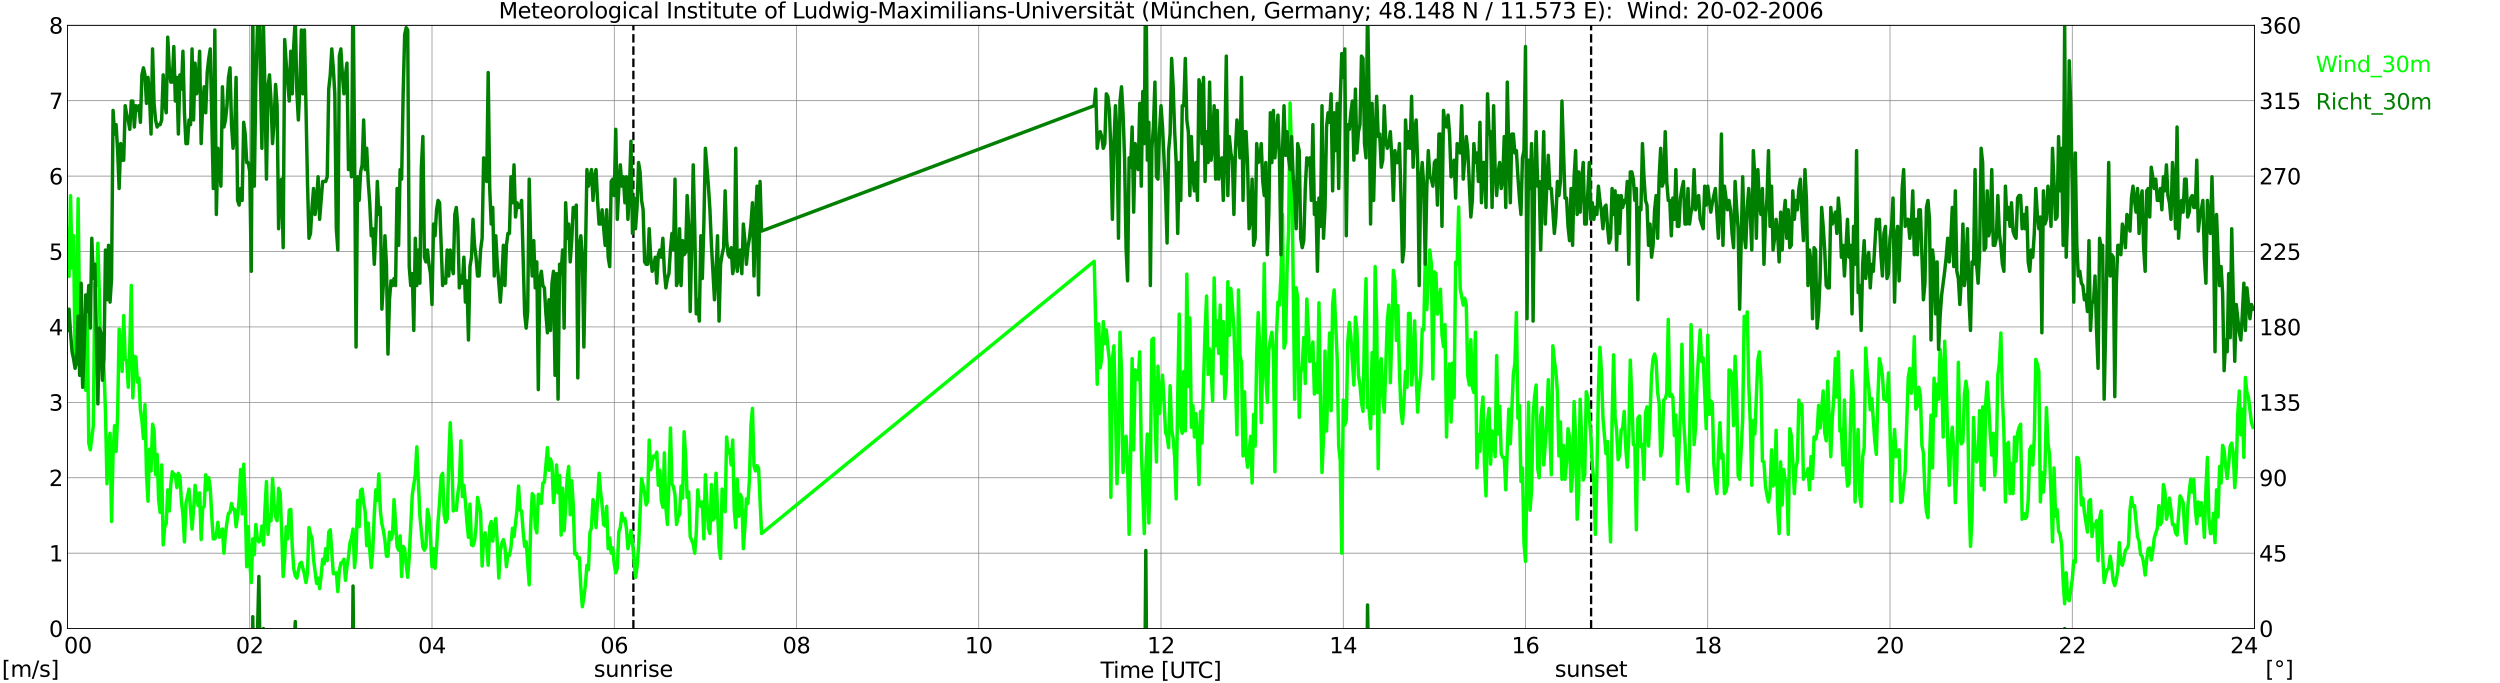 <?xml version="1.0" encoding="utf-8" standalone="no"?>
<!DOCTYPE svg PUBLIC "-//W3C//DTD SVG 1.1//EN"
  "http://www.w3.org/Graphics/SVG/1.1/DTD/svg11.dtd">
<svg xmlns:xlink="http://www.w3.org/1999/xlink" width="1085.4pt" height="296.64pt" viewBox="0 0 1085.4 296.64" xmlns="http://www.w3.org/2000/svg" version="1.1">
 <defs>
  <style type="text/css">*{stroke-linejoin: round; stroke-linecap: butt}</style>
 </defs>
 <g id="figure_1">
  <g id="patch_1">
   <path d="M 0 296.64 
L 1085.4 296.64 
L 1085.4 0 
L 0 0 
z
" style="fill: #ffffff"/>
  </g>
  <g id="axes_1">
   <g id="patch_2">
    <path d="M 29.306 272.909 
L 978.814 272.909 
L 978.814 10.976 
L 29.306 10.976 
z
" style="fill: #ffffff"/>
   </g>
   <g id="patch_3">
    <path d="M 978.814 272.909 
L 978.814 272.909 
L 978.814 10.976 
L 978.814 10.976 
z
" clip-path="url(#pbc1fa73f4f)" style="fill: #d3d3d3; opacity: 0.25; stroke: #d3d3d3; stroke-linejoin: miter"/>
   </g>
   <g id="matplotlib.axis_1">
    <g id="xtick_1">
     <g id="line2d_1">
      <path d="M 29.306 272.909 
L 29.306 10.976 
" clip-path="url(#pbc1fa73f4f)" style="fill: none; stroke: #808080; stroke-width: 0.3; stroke-linecap: square"/>
     </g>
     <g id="line2d_2"/>
     <g id="text_1">
      <!--    00 -->
      <g transform="translate(18.733 283.627) scale(0.095 -0.095)">
       <defs>
        <path id="DejaVuSans-20" transform="scale(0.016)"/>
        <path id="DejaVuSans-30" d="M 2034 4250 
Q 1547 4250 1301 3770 
Q 1056 3291 1056 2328 
Q 1056 1369 1301 889 
Q 1547 409 2034 409 
Q 2525 409 2770 889 
Q 3016 1369 3016 2328 
Q 3016 3291 2770 3770 
Q 2525 4250 2034 4250 
z
M 2034 4750 
Q 2819 4750 3233 4129 
Q 3647 3509 3647 2328 
Q 3647 1150 3233 529 
Q 2819 -91 2034 -91 
Q 1250 -91 836 529 
Q 422 1150 422 2328 
Q 422 3509 836 4129 
Q 1250 4750 2034 4750 
z
" transform="scale(0.016)"/>
       </defs>
       <use xlink:href="#DejaVuSans-20"/>
       <use xlink:href="#DejaVuSans-20" transform="translate(31.787 0)"/>
       <use xlink:href="#DejaVuSans-20" transform="translate(63.574 0)"/>
       <use xlink:href="#DejaVuSans-30" transform="translate(95.361 0)"/>
       <use xlink:href="#DejaVuSans-30" transform="translate(158.984 0)"/>
      </g>
     </g>
    </g>
    <g id="xtick_2">
     <g id="line2d_3">
      <path d="M 108.431 272.909 
L 108.431 10.976 
" clip-path="url(#pbc1fa73f4f)" style="fill: none; stroke: #808080; stroke-width: 0.3; stroke-linecap: square"/>
     </g>
     <g id="line2d_4"/>
     <g id="text_2">
      <!-- 02 -->
      <g transform="translate(102.387 283.627) scale(0.095 -0.095)">
       <defs>
        <path id="DejaVuSans-32" d="M 1228 531 
L 3431 531 
L 3431 0 
L 469 0 
L 469 531 
Q 828 903 1448 1529 
Q 2069 2156 2228 2338 
Q 2531 2678 2651 2914 
Q 2772 3150 2772 3378 
Q 2772 3750 2511 3984 
Q 2250 4219 1831 4219 
Q 1534 4219 1204 4116 
Q 875 4013 500 3803 
L 500 4441 
Q 881 4594 1212 4672 
Q 1544 4750 1819 4750 
Q 2544 4750 2975 4387 
Q 3406 4025 3406 3419 
Q 3406 3131 3298 2873 
Q 3191 2616 2906 2266 
Q 2828 2175 2409 1742 
Q 1991 1309 1228 531 
z
" transform="scale(0.016)"/>
       </defs>
       <use xlink:href="#DejaVuSans-30"/>
       <use xlink:href="#DejaVuSans-32" transform="translate(63.623 0)"/>
      </g>
     </g>
    </g>
    <g id="xtick_3">
     <g id="line2d_5">
      <path d="M 187.557 272.909 
L 187.557 10.976 
" clip-path="url(#pbc1fa73f4f)" style="fill: none; stroke: #808080; stroke-width: 0.3; stroke-linecap: square"/>
     </g>
     <g id="line2d_6"/>
     <g id="text_3">
      <!-- 04 -->
      <g transform="translate(181.513 283.627) scale(0.095 -0.095)">
       <defs>
        <path id="DejaVuSans-34" d="M 2419 4116 
L 825 1625 
L 2419 1625 
L 2419 4116 
z
M 2253 4666 
L 3047 4666 
L 3047 1625 
L 3713 1625 
L 3713 1100 
L 3047 1100 
L 3047 0 
L 2419 0 
L 2419 1100 
L 313 1100 
L 313 1709 
L 2253 4666 
z
" transform="scale(0.016)"/>
       </defs>
       <use xlink:href="#DejaVuSans-30"/>
       <use xlink:href="#DejaVuSans-34" transform="translate(63.623 0)"/>
      </g>
     </g>
    </g>
    <g id="xtick_4">
     <g id="line2d_7">
      <path d="M 266.683 272.909 
L 266.683 10.976 
" clip-path="url(#pbc1fa73f4f)" style="fill: none; stroke: #808080; stroke-width: 0.3; stroke-linecap: square"/>
     </g>
     <g id="line2d_8"/>
     <g id="text_4">
      <!-- 06 -->
      <g transform="translate(260.638 283.627) scale(0.095 -0.095)">
       <defs>
        <path id="DejaVuSans-36" d="M 2113 2584 
Q 1688 2584 1439 2293 
Q 1191 2003 1191 1497 
Q 1191 994 1439 701 
Q 1688 409 2113 409 
Q 2538 409 2786 701 
Q 3034 994 3034 1497 
Q 3034 2003 2786 2293 
Q 2538 2584 2113 2584 
z
M 3366 4563 
L 3366 3988 
Q 3128 4100 2886 4159 
Q 2644 4219 2406 4219 
Q 1781 4219 1451 3797 
Q 1122 3375 1075 2522 
Q 1259 2794 1537 2939 
Q 1816 3084 2150 3084 
Q 2853 3084 3261 2657 
Q 3669 2231 3669 1497 
Q 3669 778 3244 343 
Q 2819 -91 2113 -91 
Q 1303 -91 875 529 
Q 447 1150 447 2328 
Q 447 3434 972 4092 
Q 1497 4750 2381 4750 
Q 2619 4750 2861 4703 
Q 3103 4656 3366 4563 
z
" transform="scale(0.016)"/>
       </defs>
       <use xlink:href="#DejaVuSans-30"/>
       <use xlink:href="#DejaVuSans-36" transform="translate(63.623 0)"/>
      </g>
     </g>
    </g>
    <g id="xtick_5">
     <g id="line2d_9">
      <path d="M 345.808 272.909 
L 345.808 10.976 
" clip-path="url(#pbc1fa73f4f)" style="fill: none; stroke: #808080; stroke-width: 0.3; stroke-linecap: square"/>
     </g>
     <g id="line2d_10"/>
     <g id="text_5">
      <!-- 08 -->
      <g transform="translate(339.764 283.627) scale(0.095 -0.095)">
       <defs>
        <path id="DejaVuSans-38" d="M 2034 2216 
Q 1584 2216 1326 1975 
Q 1069 1734 1069 1313 
Q 1069 891 1326 650 
Q 1584 409 2034 409 
Q 2484 409 2743 651 
Q 3003 894 3003 1313 
Q 3003 1734 2745 1975 
Q 2488 2216 2034 2216 
z
M 1403 2484 
Q 997 2584 770 2862 
Q 544 3141 544 3541 
Q 544 4100 942 4425 
Q 1341 4750 2034 4750 
Q 2731 4750 3128 4425 
Q 3525 4100 3525 3541 
Q 3525 3141 3298 2862 
Q 3072 2584 2669 2484 
Q 3125 2378 3379 2068 
Q 3634 1759 3634 1313 
Q 3634 634 3220 271 
Q 2806 -91 2034 -91 
Q 1263 -91 848 271 
Q 434 634 434 1313 
Q 434 1759 690 2068 
Q 947 2378 1403 2484 
z
M 1172 3481 
Q 1172 3119 1398 2916 
Q 1625 2713 2034 2713 
Q 2441 2713 2670 2916 
Q 2900 3119 2900 3481 
Q 2900 3844 2670 4047 
Q 2441 4250 2034 4250 
Q 1625 4250 1398 4047 
Q 1172 3844 1172 3481 
z
" transform="scale(0.016)"/>
       </defs>
       <use xlink:href="#DejaVuSans-30"/>
       <use xlink:href="#DejaVuSans-38" transform="translate(63.623 0)"/>
      </g>
     </g>
    </g>
    <g id="xtick_6">
     <g id="line2d_11">
      <path d="M 424.934 272.909 
L 424.934 10.976 
" clip-path="url(#pbc1fa73f4f)" style="fill: none; stroke: #808080; stroke-width: 0.3; stroke-linecap: square"/>
     </g>
     <g id="line2d_12"/>
     <g id="text_6">
      <!-- 10 -->
      <g transform="translate(418.89 283.627) scale(0.095 -0.095)">
       <defs>
        <path id="DejaVuSans-31" d="M 794 531 
L 1825 531 
L 1825 4091 
L 703 3866 
L 703 4441 
L 1819 4666 
L 2450 4666 
L 2450 531 
L 3481 531 
L 3481 0 
L 794 0 
L 794 531 
z
" transform="scale(0.016)"/>
       </defs>
       <use xlink:href="#DejaVuSans-31"/>
       <use xlink:href="#DejaVuSans-30" transform="translate(63.623 0)"/>
      </g>
     </g>
    </g>
    <g id="xtick_7">
     <g id="line2d_13">
      <path d="M 504.06 272.909 
L 504.06 10.976 
" clip-path="url(#pbc1fa73f4f)" style="fill: none; stroke: #808080; stroke-width: 0.3; stroke-linecap: square"/>
     </g>
     <g id="line2d_14"/>
     <g id="text_7">
      <!-- 12 -->
      <g transform="translate(498.015 283.627) scale(0.095 -0.095)">
       <use xlink:href="#DejaVuSans-31"/>
       <use xlink:href="#DejaVuSans-32" transform="translate(63.623 0)"/>
      </g>
     </g>
    </g>
    <g id="xtick_8">
     <g id="line2d_15">
      <path d="M 583.185 272.909 
L 583.185 10.976 
" clip-path="url(#pbc1fa73f4f)" style="fill: none; stroke: #808080; stroke-width: 0.3; stroke-linecap: square"/>
     </g>
     <g id="line2d_16"/>
     <g id="text_8">
      <!-- 14 -->
      <g transform="translate(577.141 283.627) scale(0.095 -0.095)">
       <use xlink:href="#DejaVuSans-31"/>
       <use xlink:href="#DejaVuSans-34" transform="translate(63.623 0)"/>
      </g>
     </g>
    </g>
    <g id="xtick_9">
     <g id="line2d_17">
      <path d="M 662.311 272.909 
L 662.311 10.976 
" clip-path="url(#pbc1fa73f4f)" style="fill: none; stroke: #808080; stroke-width: 0.3; stroke-linecap: square"/>
     </g>
     <g id="line2d_18"/>
     <g id="text_9">
      <!-- 16 -->
      <g transform="translate(656.267 283.627) scale(0.095 -0.095)">
       <use xlink:href="#DejaVuSans-31"/>
       <use xlink:href="#DejaVuSans-36" transform="translate(63.623 0)"/>
      </g>
     </g>
    </g>
    <g id="xtick_10">
     <g id="line2d_19">
      <path d="M 741.437 272.909 
L 741.437 10.976 
" clip-path="url(#pbc1fa73f4f)" style="fill: none; stroke: #808080; stroke-width: 0.3; stroke-linecap: square"/>
     </g>
     <g id="line2d_20"/>
     <g id="text_10">
      <!-- 18 -->
      <g transform="translate(735.392 283.627) scale(0.095 -0.095)">
       <use xlink:href="#DejaVuSans-31"/>
       <use xlink:href="#DejaVuSans-38" transform="translate(63.623 0)"/>
      </g>
     </g>
    </g>
    <g id="xtick_11">
     <g id="line2d_21">
      <path d="M 820.562 272.909 
L 820.562 10.976 
" clip-path="url(#pbc1fa73f4f)" style="fill: none; stroke: #808080; stroke-width: 0.3; stroke-linecap: square"/>
     </g>
     <g id="line2d_22"/>
     <g id="text_11">
      <!-- 20 -->
      <g transform="translate(814.518 283.627) scale(0.095 -0.095)">
       <use xlink:href="#DejaVuSans-32"/>
       <use xlink:href="#DejaVuSans-30" transform="translate(63.623 0)"/>
      </g>
     </g>
    </g>
    <g id="xtick_12">
     <g id="line2d_23">
      <path d="M 899.688 272.909 
L 899.688 10.976 
" clip-path="url(#pbc1fa73f4f)" style="fill: none; stroke: #808080; stroke-width: 0.3; stroke-linecap: square"/>
     </g>
     <g id="line2d_24"/>
     <g id="text_12">
      <!-- 22 -->
      <g transform="translate(893.644 283.627) scale(0.095 -0.095)">
       <use xlink:href="#DejaVuSans-32"/>
       <use xlink:href="#DejaVuSans-32" transform="translate(63.623 0)"/>
      </g>
     </g>
    </g>
    <g id="xtick_13">
     <g id="line2d_25">
      <path d="M 978.814 272.909 
L 978.814 10.976 
" clip-path="url(#pbc1fa73f4f)" style="fill: none; stroke: #808080; stroke-width: 0.3; stroke-linecap: square"/>
     </g>
     <g id="line2d_26"/>
     <g id="text_13">
      <!-- 24    -->
      <g transform="translate(968.241 283.627) scale(0.095 -0.095)">
       <use xlink:href="#DejaVuSans-32"/>
       <use xlink:href="#DejaVuSans-34" transform="translate(63.623 0)"/>
       <use xlink:href="#DejaVuSans-20" transform="translate(127.246 0)"/>
       <use xlink:href="#DejaVuSans-20" transform="translate(159.033 0)"/>
       <use xlink:href="#DejaVuSans-20" transform="translate(190.82 0)"/>
      </g>
     </g>
    </g>
    <g id="text_14">
     <!-- Time [UTC] -->
     <g transform="translate(477.806 294.322) scale(0.095 -0.095)">
      <defs>
       <path id="DejaVuSans-54" d="M -19 4666 
L 3928 4666 
L 3928 4134 
L 2272 4134 
L 2272 0 
L 1638 0 
L 1638 4134 
L -19 4134 
L -19 4666 
z
" transform="scale(0.016)"/>
       <path id="DejaVuSans-69" d="M 603 3500 
L 1178 3500 
L 1178 0 
L 603 0 
L 603 3500 
z
M 603 4863 
L 1178 4863 
L 1178 4134 
L 603 4134 
L 603 4863 
z
" transform="scale(0.016)"/>
       <path id="DejaVuSans-6d" d="M 3328 2828 
Q 3544 3216 3844 3400 
Q 4144 3584 4550 3584 
Q 5097 3584 5394 3201 
Q 5691 2819 5691 2113 
L 5691 0 
L 5113 0 
L 5113 2094 
Q 5113 2597 4934 2840 
Q 4756 3084 4391 3084 
Q 3944 3084 3684 2787 
Q 3425 2491 3425 1978 
L 3425 0 
L 2847 0 
L 2847 2094 
Q 2847 2600 2669 2842 
Q 2491 3084 2119 3084 
Q 1678 3084 1418 2786 
Q 1159 2488 1159 1978 
L 1159 0 
L 581 0 
L 581 3500 
L 1159 3500 
L 1159 2956 
Q 1356 3278 1631 3431 
Q 1906 3584 2284 3584 
Q 2666 3584 2933 3390 
Q 3200 3197 3328 2828 
z
" transform="scale(0.016)"/>
       <path id="DejaVuSans-65" d="M 3597 1894 
L 3597 1613 
L 953 1613 
Q 991 1019 1311 708 
Q 1631 397 2203 397 
Q 2534 397 2845 478 
Q 3156 559 3463 722 
L 3463 178 
Q 3153 47 2828 -22 
Q 2503 -91 2169 -91 
Q 1331 -91 842 396 
Q 353 884 353 1716 
Q 353 2575 817 3079 
Q 1281 3584 2069 3584 
Q 2775 3584 3186 3129 
Q 3597 2675 3597 1894 
z
M 3022 2063 
Q 3016 2534 2758 2815 
Q 2500 3097 2075 3097 
Q 1594 3097 1305 2825 
Q 1016 2553 972 2059 
L 3022 2063 
z
" transform="scale(0.016)"/>
       <path id="DejaVuSans-5b" d="M 550 4863 
L 1875 4863 
L 1875 4416 
L 1125 4416 
L 1125 -397 
L 1875 -397 
L 1875 -844 
L 550 -844 
L 550 4863 
z
" transform="scale(0.016)"/>
       <path id="DejaVuSans-55" d="M 556 4666 
L 1191 4666 
L 1191 1831 
Q 1191 1081 1462 751 
Q 1734 422 2344 422 
Q 2950 422 3222 751 
Q 3494 1081 3494 1831 
L 3494 4666 
L 4128 4666 
L 4128 1753 
Q 4128 841 3676 375 
Q 3225 -91 2344 -91 
Q 1459 -91 1007 375 
Q 556 841 556 1753 
L 556 4666 
z
" transform="scale(0.016)"/>
       <path id="DejaVuSans-43" d="M 4122 4306 
L 4122 3641 
Q 3803 3938 3442 4084 
Q 3081 4231 2675 4231 
Q 1875 4231 1450 3742 
Q 1025 3253 1025 2328 
Q 1025 1406 1450 917 
Q 1875 428 2675 428 
Q 3081 428 3442 575 
Q 3803 722 4122 1019 
L 4122 359 
Q 3791 134 3420 21 
Q 3050 -91 2638 -91 
Q 1578 -91 968 557 
Q 359 1206 359 2328 
Q 359 3453 968 4101 
Q 1578 4750 2638 4750 
Q 3056 4750 3426 4639 
Q 3797 4528 4122 4306 
z
" transform="scale(0.016)"/>
       <path id="DejaVuSans-5d" d="M 1947 4863 
L 1947 -844 
L 622 -844 
L 622 -397 
L 1369 -397 
L 1369 4416 
L 622 4416 
L 622 4863 
L 1947 4863 
z
" transform="scale(0.016)"/>
      </defs>
      <use xlink:href="#DejaVuSans-54"/>
      <use xlink:href="#DejaVuSans-69" transform="translate(57.959 0)"/>
      <use xlink:href="#DejaVuSans-6d" transform="translate(85.742 0)"/>
      <use xlink:href="#DejaVuSans-65" transform="translate(183.154 0)"/>
      <use xlink:href="#DejaVuSans-20" transform="translate(244.678 0)"/>
      <use xlink:href="#DejaVuSans-5b" transform="translate(276.465 0)"/>
      <use xlink:href="#DejaVuSans-55" transform="translate(315.479 0)"/>
      <use xlink:href="#DejaVuSans-54" transform="translate(388.672 0)"/>
      <use xlink:href="#DejaVuSans-43" transform="translate(443.881 0)"/>
      <use xlink:href="#DejaVuSans-5d" transform="translate(513.705 0)"/>
     </g>
    </g>
   </g>
   <g id="matplotlib.axis_2">
    <g id="ytick_1">
     <g id="line2d_27">
      <path d="M 29.306 272.909 
L 978.814 272.909 
" clip-path="url(#pbc1fa73f4f)" style="fill: none; stroke: #808080; stroke-width: 0.3; stroke-linecap: square"/>
     </g>
     <g id="line2d_28"/>
     <g id="text_15">
      <!-- 0 -->
      <g transform="translate(21.261 276.518) scale(0.095 -0.095)">
       <use xlink:href="#DejaVuSans-30"/>
      </g>
     </g>
    </g>
    <g id="ytick_2">
     <g id="line2d_29">
      <path d="M 29.306 240.167 
L 978.814 240.167 
" clip-path="url(#pbc1fa73f4f)" style="fill: none; stroke: #808080; stroke-width: 0.3; stroke-linecap: square"/>
     </g>
     <g id="line2d_30"/>
     <g id="text_16">
      <!-- 1 -->
      <g transform="translate(21.261 243.776) scale(0.095 -0.095)">
       <use xlink:href="#DejaVuSans-31"/>
      </g>
     </g>
    </g>
    <g id="ytick_3">
     <g id="line2d_31">
      <path d="M 29.306 207.426 
L 978.814 207.426 
" clip-path="url(#pbc1fa73f4f)" style="fill: none; stroke: #808080; stroke-width: 0.3; stroke-linecap: square"/>
     </g>
     <g id="line2d_32"/>
     <g id="text_17">
      <!-- 2 -->
      <g transform="translate(21.261 211.035) scale(0.095 -0.095)">
       <use xlink:href="#DejaVuSans-32"/>
      </g>
     </g>
    </g>
    <g id="ytick_4">
     <g id="line2d_33">
      <path d="M 29.306 174.684 
L 978.814 174.684 
" clip-path="url(#pbc1fa73f4f)" style="fill: none; stroke: #808080; stroke-width: 0.3; stroke-linecap: square"/>
     </g>
     <g id="line2d_34"/>
     <g id="text_18">
      <!-- 3 -->
      <g transform="translate(21.261 178.293) scale(0.095 -0.095)">
       <defs>
        <path id="DejaVuSans-33" d="M 2597 2516 
Q 3050 2419 3304 2112 
Q 3559 1806 3559 1356 
Q 3559 666 3084 287 
Q 2609 -91 1734 -91 
Q 1441 -91 1130 -33 
Q 819 25 488 141 
L 488 750 
Q 750 597 1062 519 
Q 1375 441 1716 441 
Q 2309 441 2620 675 
Q 2931 909 2931 1356 
Q 2931 1769 2642 2001 
Q 2353 2234 1838 2234 
L 1294 2234 
L 1294 2753 
L 1863 2753 
Q 2328 2753 2575 2939 
Q 2822 3125 2822 3475 
Q 2822 3834 2567 4026 
Q 2313 4219 1838 4219 
Q 1578 4219 1281 4162 
Q 984 4106 628 3988 
L 628 4550 
Q 988 4650 1302 4700 
Q 1616 4750 1894 4750 
Q 2613 4750 3031 4423 
Q 3450 4097 3450 3541 
Q 3450 3153 3228 2886 
Q 3006 2619 2597 2516 
z
" transform="scale(0.016)"/>
       </defs>
       <use xlink:href="#DejaVuSans-33"/>
      </g>
     </g>
    </g>
    <g id="ytick_5">
     <g id="line2d_35">
      <path d="M 29.306 141.942 
L 978.814 141.942 
" clip-path="url(#pbc1fa73f4f)" style="fill: none; stroke: #808080; stroke-width: 0.3; stroke-linecap: square"/>
     </g>
     <g id="line2d_36"/>
     <g id="text_19">
      <!-- 4 -->
      <g transform="translate(21.261 145.551) scale(0.095 -0.095)">
       <use xlink:href="#DejaVuSans-34"/>
      </g>
     </g>
    </g>
    <g id="ytick_6">
     <g id="line2d_37">
      <path d="M 29.306 109.201 
L 978.814 109.201 
" clip-path="url(#pbc1fa73f4f)" style="fill: none; stroke: #808080; stroke-width: 0.3; stroke-linecap: square"/>
     </g>
     <g id="line2d_38"/>
     <g id="text_20">
      <!-- 5 -->
      <g transform="translate(21.261 112.81) scale(0.095 -0.095)">
       <defs>
        <path id="DejaVuSans-35" d="M 691 4666 
L 3169 4666 
L 3169 4134 
L 1269 4134 
L 1269 2991 
Q 1406 3038 1543 3061 
Q 1681 3084 1819 3084 
Q 2600 3084 3056 2656 
Q 3513 2228 3513 1497 
Q 3513 744 3044 326 
Q 2575 -91 1722 -91 
Q 1428 -91 1123 -41 
Q 819 9 494 109 
L 494 744 
Q 775 591 1075 516 
Q 1375 441 1709 441 
Q 2250 441 2565 725 
Q 2881 1009 2881 1497 
Q 2881 1984 2565 2268 
Q 2250 2553 1709 2553 
Q 1456 2553 1204 2497 
Q 953 2441 691 2322 
L 691 4666 
z
" transform="scale(0.016)"/>
       </defs>
       <use xlink:href="#DejaVuSans-35"/>
      </g>
     </g>
    </g>
    <g id="ytick_7">
     <g id="line2d_39">
      <path d="M 29.306 76.459 
L 978.814 76.459 
" clip-path="url(#pbc1fa73f4f)" style="fill: none; stroke: #808080; stroke-width: 0.3; stroke-linecap: square"/>
     </g>
     <g id="line2d_40"/>
     <g id="text_21">
      <!-- 6 -->
      <g transform="translate(21.261 80.068) scale(0.095 -0.095)">
       <use xlink:href="#DejaVuSans-36"/>
      </g>
     </g>
    </g>
    <g id="ytick_8">
     <g id="line2d_41">
      <path d="M 29.306 43.717 
L 978.814 43.717 
" clip-path="url(#pbc1fa73f4f)" style="fill: none; stroke: #808080; stroke-width: 0.3; stroke-linecap: square"/>
     </g>
     <g id="line2d_42"/>
     <g id="text_22">
      <!-- 7 -->
      <g transform="translate(21.261 47.327) scale(0.095 -0.095)">
       <defs>
        <path id="DejaVuSans-37" d="M 525 4666 
L 3525 4666 
L 3525 4397 
L 1831 0 
L 1172 0 
L 2766 4134 
L 525 4134 
L 525 4666 
z
" transform="scale(0.016)"/>
       </defs>
       <use xlink:href="#DejaVuSans-37"/>
      </g>
     </g>
    </g>
    <g id="ytick_9">
     <g id="line2d_43">
      <path d="M 29.306 10.976 
L 978.814 10.976 
" clip-path="url(#pbc1fa73f4f)" style="fill: none; stroke: #808080; stroke-width: 0.3; stroke-linecap: square"/>
     </g>
     <g id="line2d_44"/>
     <g id="text_23">
      <!-- 8 -->
      <g transform="translate(21.261 14.585) scale(0.095 -0.095)">
       <use xlink:href="#DejaVuSans-38"/>
      </g>
     </g>
    </g>
   </g>
   <g id="line2d_45">
    <path d="M 274.991 272.909 
L 274.991 10.976 
" clip-path="url(#pbc1fa73f4f)" style="fill: none; stroke-dasharray: 3.7,1.6; stroke-dashoffset: 0; stroke: #000000"/>
   </g>
   <g id="line2d_46">
    <path d="M 690.796 272.909 
L 690.796 10.976 
" clip-path="url(#pbc1fa73f4f)" style="fill: none; stroke-dasharray: 3.7,1.6; stroke-dashoffset: 0; stroke: #000000"/>
   </g>
   <g id="line2d_47">
    <path d="M 29.306 99.378 
L 29.965 120.005 
L 30.625 84.972 
L 31.284 116.404 
L 31.943 102.325 
L 32.603 156.676 
L 33.262 133.102 
L 33.921 86.281 
L 34.581 142.924 
L 35.24 144.562 
L 35.9 167.481 
L 36.559 165.189 
L 37.218 169.445 
L 37.878 136.049 
L 38.537 192.364 
L 39.197 195.311 
L 40.515 184.834 
L 41.175 122.952 
L 41.834 123.934 
L 42.493 105.599 
L 43.153 128.518 
L 43.812 157.986 
L 44.472 155.366 
L 45.131 159.95 
L 45.79 178.94 
L 46.45 210.045 
L 47.109 193.674 
L 47.768 188.108 
L 48.428 226.416 
L 49.087 196.621 
L 49.747 184.834 
L 50.406 195.966 
L 51.065 179.923 
L 51.725 142.924 
L 52.384 149.473 
L 53.043 161.26 
L 53.703 137.031 
L 54.362 156.021 
L 55.022 156.676 
L 55.681 168.136 
L 56.34 150.782 
L 57 123.934 
L 57.659 172.719 
L 58.319 154.711 
L 58.978 155.039 
L 59.637 165.844 
L 60.297 164.207 
L 60.956 177.958 
L 61.615 182.542 
L 62.275 190.4 
L 62.934 175.666 
L 63.594 205.788 
L 64.253 217.575 
L 64.912 194.984 
L 65.572 204.479 
L 66.231 184.179 
L 66.89 186.798 
L 67.55 206.116 
L 68.209 197.276 
L 68.869 216.921 
L 69.528 222.487 
L 70.187 201.859 
L 70.847 236.566 
L 71.506 228.708 
L 72.166 227.398 
L 72.825 212.664 
L 73.484 221.832 
L 74.144 210.372 
L 74.803 204.806 
L 75.462 206.116 
L 76.122 206.116 
L 76.781 211.682 
L 77.441 205.461 
L 78.1 206.771 
L 78.759 217.575 
L 79.419 223.469 
L 80.078 235.256 
L 80.737 218.558 
L 82.056 212.337 
L 83.375 229.69 
L 84.034 221.504 
L 84.694 210.7 
L 85.353 215.611 
L 86.013 219.54 
L 86.672 213.974 
L 87.331 234.274 
L 87.991 220.522 
L 88.65 219.867 
L 89.309 206.116 
L 89.969 212.664 
L 90.628 207.426 
L 91.288 212.009 
L 91.947 224.451 
L 92.606 233.946 
L 93.266 233.946 
L 93.925 231.982 
L 94.584 226.743 
L 95.244 233.291 
L 95.903 230.672 
L 96.563 229.69 
L 97.222 240.167 
L 97.881 231.654 
L 98.541 226.743 
L 99.2 222.814 
L 99.86 222.487 
L 100.519 218.558 
L 101.178 221.177 
L 101.838 221.177 
L 102.497 228.708 
L 103.156 223.796 
L 103.816 216.921 
L 104.475 203.824 
L 105.135 223.142 
L 105.794 201.532 
L 106.453 217.575 
L 107.113 246.061 
L 107.772 228.708 
L 108.431 243.769 
L 109.091 252.936 
L 109.75 233.946 
L 110.41 240.822 
L 111.069 227.725 
L 111.728 233.946 
L 112.388 235.256 
L 113.047 234.601 
L 113.707 228.38 
L 114.366 236.566 
L 115.025 221.177 
L 115.685 209.063 
L 116.344 231.982 
L 117.003 223.469 
L 117.663 226.088 
L 118.322 207.753 
L 118.982 218.558 
L 119.641 224.451 
L 120.3 226.088 
L 120.96 212.009 
L 121.619 213.974 
L 122.278 230.345 
L 122.938 250.317 
L 123.597 242.132 
L 124.257 228.708 
L 124.916 233.946 
L 125.575 221.504 
L 126.235 221.177 
L 126.894 237.548 
L 127.553 247.043 
L 128.213 249.99 
L 128.872 250.972 
L 130.191 244.751 
L 130.85 244.096 
L 132.169 249.335 
L 132.829 252.936 
L 133.488 249.007 
L 134.147 229.035 
L 134.807 231.982 
L 135.466 233.619 
L 136.125 242.786 
L 137.444 253.264 
L 138.104 250.972 
L 138.763 255.556 
L 139.422 249.99 
L 140.082 242.786 
L 140.741 244.751 
L 141.4 238.203 
L 142.06 243.441 
L 142.719 231 
L 143.379 230.017 
L 144.697 249.007 
L 145.357 249.007 
L 146.016 248.68 
L 146.676 256.865 
L 147.335 247.698 
L 147.994 244.424 
L 148.654 244.096 
L 149.313 242.786 
L 149.972 251.954 
L 150.632 246.061 
L 151.291 241.804 
L 151.951 235.583 
L 152.61 233.619 
L 153.269 229.69 
L 153.929 246.388 
L 154.588 239.512 
L 155.247 217.248 
L 155.907 228.708 
L 156.566 212.992 
L 157.226 212.337 
L 157.885 218.23 
L 158.544 222.159 
L 159.204 236.893 
L 159.863 227.071 
L 160.523 238.857 
L 161.182 246.388 
L 161.841 238.857 
L 162.501 223.142 
L 163.16 212.664 
L 163.819 217.248 
L 164.479 205.788 
L 165.138 221.832 
L 165.798 227.398 
L 166.457 230.345 
L 167.116 234.601 
L 167.776 241.477 
L 168.435 241.477 
L 169.094 231 
L 169.754 234.274 
L 170.413 231.982 
L 171.073 216.921 
L 172.391 237.22 
L 173.051 238.857 
L 173.71 232.637 
L 174.37 250.317 
L 175.029 237.22 
L 175.688 238.203 
L 176.348 245.078 
L 177.007 250.644 
L 177.666 241.804 
L 178.985 214.956 
L 180.304 206.116 
L 180.963 194.001 
L 182.282 223.796 
L 183.601 237.548 
L 184.26 238.857 
L 184.92 237.22 
L 185.579 221.177 
L 186.238 224.451 
L 186.898 233.619 
L 187.557 246.061 
L 188.217 238.203 
L 188.876 246.715 
L 189.535 238.203 
L 190.195 226.416 
L 190.854 217.903 
L 191.513 206.771 
L 192.173 205.461 
L 192.832 223.469 
L 193.492 226.743 
L 194.151 225.433 
L 194.81 200.55 
L 195.47 183.524 
L 196.129 197.603 
L 196.788 221.832 
L 197.448 219.867 
L 198.107 221.504 
L 198.767 214.301 
L 199.426 209.717 
L 200.085 191.382 
L 200.745 215.611 
L 201.404 210.7 
L 202.063 217.903 
L 202.723 226.743 
L 203.382 233.291 
L 204.042 218.885 
L 204.701 236.566 
L 205.36 236.893 
L 206.02 234.928 
L 206.679 228.708 
L 207.339 215.938 
L 207.998 219.54 
L 208.657 222.159 
L 209.317 245.733 
L 209.976 233.619 
L 210.635 231.327 
L 211.295 236.566 
L 211.954 245.406 
L 212.614 228.708 
L 213.273 226.416 
L 213.932 234.928 
L 214.592 229.035 
L 215.251 225.106 
L 215.91 235.911 
L 216.57 250.972 
L 217.229 239.185 
L 217.889 235.911 
L 218.548 234.274 
L 219.207 237.22 
L 219.867 246.061 
L 220.526 240.495 
L 221.186 241.149 
L 221.845 237.548 
L 222.504 229.362 
L 223.164 232.964 
L 224.482 221.177 
L 225.142 211.027 
L 225.801 221.504 
L 226.461 221.832 
L 227.12 230.672 
L 227.779 237.22 
L 228.439 235.256 
L 229.757 253.919 
L 230.417 228.053 
L 231.076 214.301 
L 231.736 215.284 
L 232.395 228.708 
L 233.054 231.327 
L 233.714 214.629 
L 234.373 215.284 
L 235.033 218.558 
L 235.692 209.717 
L 236.351 209.39 
L 237.67 194.329 
L 238.329 204.151 
L 238.989 199.24 
L 239.648 201.532 
L 240.308 218.23 
L 240.967 212.337 
L 241.626 201.859 
L 242.286 213.974 
L 242.945 206.443 
L 243.604 232.309 
L 244.264 212.009 
L 244.923 230.345 
L 245.583 220.195 
L 246.242 207.426 
L 246.901 202.514 
L 247.561 223.469 
L 248.22 208.735 
L 248.88 219.213 
L 249.539 240.495 
L 250.198 240.167 
L 250.858 242.459 
L 251.517 242.132 
L 252.176 254.901 
L 252.836 263.414 
L 253.495 259.485 
L 254.155 253.919 
L 254.814 245.406 
L 255.473 247.37 
L 256.133 231.327 
L 256.792 229.035 
L 257.451 216.921 
L 258.111 219.54 
L 258.77 229.035 
L 260.089 205.461 
L 260.748 213.646 
L 261.408 219.213 
L 262.067 227.725 
L 262.726 228.38 
L 263.386 219.867 
L 264.045 238.203 
L 264.705 233.619 
L 265.364 240.167 
L 266.023 237.875 
L 266.683 244.751 
L 267.342 248.68 
L 268.002 246.715 
L 268.661 231 
L 269.32 229.035 
L 269.98 222.814 
L 270.639 226.088 
L 271.298 225.106 
L 271.958 229.362 
L 272.617 238.203 
L 273.277 235.256 
L 273.936 230.345 
L 274.595 234.928 
L 275.914 250.644 
L 276.573 246.061 
L 277.233 237.548 
L 278.552 207.753 
L 279.87 213.974 
L 280.53 219.213 
L 281.189 217.575 
L 281.849 191.055 
L 282.508 203.824 
L 283.167 200.222 
L 283.827 197.93 
L 284.486 198.585 
L 285.145 196.293 
L 285.805 210.7 
L 286.464 204.151 
L 287.124 217.248 
L 287.783 220.195 
L 288.442 196.621 
L 289.102 220.522 
L 289.761 227.725 
L 290.42 209.717 
L 291.08 185.816 
L 291.739 210.045 
L 292.399 211.355 
L 293.058 214.956 
L 293.717 227.725 
L 294.377 224.451 
L 295.036 223.469 
L 295.696 211.027 
L 296.355 216.266 
L 297.014 187.453 
L 297.674 198.258 
L 298.333 215.938 
L 298.992 213.646 
L 299.652 232.964 
L 300.971 236.238 
L 301.63 240.167 
L 302.289 231.327 
L 302.949 212.664 
L 303.608 218.885 
L 304.267 219.867 
L 304.927 217.903 
L 305.586 233.946 
L 306.246 206.116 
L 307.564 229.362 
L 308.224 231.654 
L 308.883 210.372 
L 309.543 225.761 
L 310.202 224.779 
L 310.861 205.461 
L 312.18 237.548 
L 312.839 242.459 
L 313.499 212.337 
L 314.158 213.646 
L 314.818 222.159 
L 315.477 189.745 
L 316.136 196.621 
L 316.796 195.311 
L 317.455 201.859 
L 318.114 191.055 
L 318.774 221.177 
L 319.433 229.035 
L 320.093 208.08 
L 320.752 224.124 
L 321.411 214.629 
L 322.071 216.266 
L 322.73 238.203 
L 323.39 229.035 
L 324.049 216.593 
L 324.708 218.558 
L 325.368 208.08 
L 326.027 184.506 
L 326.686 177.303 
L 327.346 202.187 
L 328.005 204.479 
L 328.665 202.187 
L 329.324 203.169 
L 330.643 231.654 
L 475.047 113.457 
L 476.366 166.826 
L 477.025 140.633 
L 477.685 159.623 
L 478.344 155.366 
L 479.003 139.65 
L 479.663 149.145 
L 480.322 143.252 
L 480.981 150.455 
L 481.641 156.349 
L 482.3 215.938 
L 482.96 156.349 
L 483.619 150.128 
L 484.278 177.631 
L 484.938 210.045 
L 485.597 193.019 
L 486.256 144.234 
L 486.916 161.587 
L 487.575 205.134 
L 488.894 189.418 
L 489.553 201.859 
L 490.213 231.982 
L 490.872 197.93 
L 491.532 155.694 
L 492.191 195.311 
L 492.85 160.605 
L 493.51 161.915 
L 494.169 164.861 
L 494.828 152.747 
L 495.488 194.656 
L 496.807 231.654 
L 497.466 203.824 
L 498.125 188.435 
L 498.785 227.071 
L 499.444 200.222 
L 500.103 147.508 
L 500.763 146.853 
L 501.422 180.25 
L 502.082 200.55 
L 502.741 158.968 
L 503.4 179.595 
L 504.719 162.897 
L 505.379 174.029 
L 506.038 187.781 
L 506.697 189.418 
L 507.357 194.329 
L 508.016 167.481 
L 508.675 186.143 
L 509.335 190.4 
L 509.994 198.585 
L 510.654 216.593 
L 511.313 172.065 
L 511.972 136.376 
L 512.632 185.161 
L 513.291 188.108 
L 513.95 161.26 
L 514.61 187.126 
L 515.269 119.023 
L 515.929 167.808 
L 516.588 138.013 
L 517.247 185.489 
L 517.907 175.994 
L 518.566 189.745 
L 519.226 179.595 
L 519.885 191.055 
L 520.544 210.372 
L 521.204 178.613 
L 521.863 192.364 
L 522.522 165.844 
L 523.182 143.907 
L 523.841 128.518 
L 524.501 162.569 
L 525.16 151.437 
L 525.819 159.95 
L 526.479 174.029 
L 527.138 120.66 
L 527.797 150.128 
L 528.457 139.323 
L 529.116 153.402 
L 529.776 132.447 
L 530.435 162.242 
L 531.094 139.65 
L 531.754 173.047 
L 532.413 164.534 
L 533.073 122.297 
L 533.732 145.544 
L 534.391 125.244 
L 535.051 133.102 
L 535.71 142.597 
L 536.369 163.224 
L 537.029 188.763 
L 537.688 125.899 
L 538.348 154.384 
L 539.007 157.331 
L 539.666 197.93 
L 540.326 170.1 
L 540.985 196.621 
L 541.644 202.842 
L 542.963 189.418 
L 543.623 209.717 
L 544.282 179.923 
L 544.941 193.674 
L 545.601 154.057 
L 546.26 135.721 
L 546.919 151.11 
L 547.579 183.524 
L 548.238 157.003 
L 548.898 114.439 
L 549.557 162.897 
L 550.216 174.684 
L 550.876 152.092 
L 551.535 147.508 
L 552.195 144.234 
L 552.854 153.402 
L 553.513 204.806 
L 554.173 145.544 
L 554.832 131.137 
L 555.491 132.447 
L 556.151 119.351 
L 556.81 93.157 
L 557.47 151.11 
L 558.129 148.491 
L 558.788 117.059 
L 559.448 100.033 
L 560.107 44.7 
L 560.766 67.619 
L 562.085 173.374 
L 562.745 124.917 
L 563.404 129.5 
L 564.063 181.232 
L 564.723 161.915 
L 565.382 158.968 
L 566.042 146.526 
L 566.701 166.498 
L 567.36 129.828 
L 568.679 157.003 
L 569.338 156.021 
L 569.998 148.491 
L 570.657 171.082 
L 571.317 157.986 
L 571.976 170.427 
L 572.635 131.465 
L 573.295 174.684 
L 573.954 205.134 
L 574.613 190.072 
L 575.273 152.42 
L 575.932 187.126 
L 577.251 144.562 
L 577.91 178.285 
L 578.57 132.12 
L 579.229 125.899 
L 580.548 155.694 
L 581.207 193.674 
L 581.867 199.895 
L 582.526 240.167 
L 583.185 173.702 
L 583.845 184.506 
L 584.504 182.214 
L 585.164 148.491 
L 585.823 139.978 
L 586.482 145.871 
L 587.801 167.153 
L 588.46 137.686 
L 589.12 143.252 
L 589.779 162.897 
L 590.439 167.153 
L 591.098 174.684 
L 591.757 178.613 
L 592.417 141.615 
L 593.076 120.988 
L 593.736 176.976 
L 594.395 177.303 
L 595.054 186.143 
L 595.714 153.074 
L 596.373 179.595 
L 597.032 115.749 
L 597.692 138.995 
L 598.351 203.497 
L 599.011 158.313 
L 599.67 155.694 
L 600.329 172.065 
L 600.989 178.94 
L 602.307 139.323 
L 602.967 132.447 
L 603.626 166.171 
L 604.286 144.889 
L 604.945 117.386 
L 605.604 121.97 
L 606.264 147.836 
L 606.923 132.775 
L 607.582 160.932 
L 608.242 178.285 
L 608.901 183.852 
L 609.561 173.702 
L 610.22 161.26 
L 610.879 168.136 
L 611.539 136.049 
L 612.198 136.049 
L 612.858 167.153 
L 613.517 159.295 
L 614.176 139.323 
L 614.836 163.552 
L 615.495 178.94 
L 616.154 167.808 
L 616.814 163.224 
L 617.473 142.924 
L 618.133 143.252 
L 618.792 111.82 
L 619.451 134.412 
L 620.77 108.546 
L 621.429 114.767 
L 622.089 164.534 
L 622.748 118.041 
L 623.408 118.696 
L 624.067 136.376 
L 624.726 132.447 
L 625.386 125.571 
L 626.045 145.216 
L 626.705 150.455 
L 627.364 140.96 
L 628.023 189.745 
L 628.683 166.498 
L 629.342 157.986 
L 630.001 183.197 
L 630.661 157.658 
L 631.32 172.719 
L 631.98 113.784 
L 632.639 114.767 
L 633.298 89.883 
L 633.958 125.244 
L 635.276 132.447 
L 635.936 129.5 
L 636.595 132.447 
L 637.255 163.224 
L 637.914 167.153 
L 638.573 147.508 
L 639.233 168.136 
L 639.892 170.427 
L 640.552 144.234 
L 641.211 203.169 
L 641.87 188.763 
L 642.53 195.966 
L 643.189 179.268 
L 643.848 172.392 
L 644.508 201.859 
L 645.167 215.284 
L 645.827 182.869 
L 646.486 177.303 
L 647.145 201.532 
L 647.805 187.126 
L 648.464 190.072 
L 649.123 198.258 
L 649.783 154.384 
L 650.442 188.435 
L 651.102 176.321 
L 651.761 196.948 
L 652.42 198.585 
L 653.08 198.585 
L 653.739 212.664 
L 655.058 177.631 
L 655.717 192.692 
L 657.036 162.569 
L 657.695 157.658 
L 658.355 135.721 
L 659.014 181.56 
L 659.674 175.994 
L 660.333 209.063 
L 660.992 203.169 
L 661.652 235.911 
L 662.311 243.769 
L 662.97 205.134 
L 663.63 174.684 
L 664.289 221.504 
L 664.949 212.664 
L 665.608 179.923 
L 666.267 172.065 
L 666.927 167.153 
L 667.586 203.169 
L 668.246 207.426 
L 668.905 180.577 
L 669.564 176.976 
L 670.224 201.859 
L 671.542 183.852 
L 672.202 164.861 
L 672.861 187.453 
L 673.521 206.116 
L 674.18 150.128 
L 674.839 156.349 
L 675.499 161.26 
L 676.158 170.1 
L 676.817 197.93 
L 677.477 183.197 
L 678.136 208.08 
L 678.796 193.347 
L 679.455 208.08 
L 680.114 201.205 
L 680.774 186.143 
L 681.433 189.745 
L 682.092 213.319 
L 682.752 206.116 
L 683.411 174.356 
L 684.071 189.745 
L 684.73 225.433 
L 685.389 214.629 
L 686.049 173.374 
L 687.368 208.408 
L 688.027 206.116 
L 688.686 170.1 
L 689.346 172.392 
L 690.664 189.09 
L 691.324 201.859 
L 691.983 208.735 
L 692.643 231.982 
L 693.302 205.788 
L 693.961 169.118 
L 694.621 150.782 
L 695.28 161.26 
L 695.939 181.56 
L 697.258 196.948 
L 697.918 191.71 
L 698.577 217.248 
L 699.236 235.256 
L 699.896 182.214 
L 700.555 154.057 
L 701.215 181.232 
L 701.874 186.798 
L 702.533 199.568 
L 703.193 197.603 
L 703.852 186.798 
L 704.511 185.816 
L 705.171 178.613 
L 705.83 194.329 
L 706.49 202.842 
L 707.149 190.072 
L 707.808 156.349 
L 708.468 173.047 
L 709.127 193.019 
L 709.786 193.347 
L 710.446 230.017 
L 711.105 181.56 
L 711.765 180.577 
L 712.424 194.001 
L 713.083 193.019 
L 713.743 208.08 
L 714.402 179.268 
L 715.062 176.648 
L 715.721 193.674 
L 716.38 179.595 
L 717.04 162.569 
L 717.699 155.694 
L 718.358 153.729 
L 719.018 156.676 
L 719.677 170.427 
L 720.337 175.011 
L 720.996 197.93 
L 721.655 194.656 
L 722.315 173.702 
L 722.974 173.047 
L 723.633 170.755 
L 724.293 138.668 
L 724.952 172.065 
L 725.612 171.082 
L 726.271 172.392 
L 726.93 189.09 
L 727.59 180.25 
L 728.249 210.045 
L 728.909 195.639 
L 729.568 178.613 
L 730.227 149.473 
L 730.887 181.232 
L 731.546 191.71 
L 732.205 206.771 
L 732.865 213.319 
L 733.524 195.639 
L 734.184 140.96 
L 734.843 158.968 
L 735.502 193.019 
L 736.162 185.489 
L 736.821 164.861 
L 738.14 143.252 
L 738.799 157.003 
L 739.459 155.366 
L 740.777 186.143 
L 741.437 145.544 
L 742.096 179.923 
L 742.756 174.029 
L 743.415 175.011 
L 744.074 201.205 
L 744.734 209.39 
L 745.393 214.301 
L 746.052 196.293 
L 746.712 183.524 
L 747.371 198.913 
L 748.031 197.276 
L 748.69 214.301 
L 749.349 213.319 
L 750.009 210.045 
L 750.668 160.605 
L 751.327 160.932 
L 751.987 162.897 
L 752.646 184.834 
L 753.306 154.711 
L 753.965 169.445 
L 754.624 206.443 
L 755.284 208.08 
L 756.602 181.887 
L 757.262 137.358 
L 757.921 143.252 
L 758.581 135.394 
L 759.24 167.153 
L 759.899 183.197 
L 760.559 210.7 
L 761.218 182.542 
L 761.878 188.435 
L 763.196 156.349 
L 763.856 152.747 
L 764.515 163.879 
L 765.174 200.222 
L 765.834 200.55 
L 766.493 211.027 
L 767.153 214.956 
L 767.812 217.903 
L 768.471 213.646 
L 769.131 195.311 
L 769.79 211.027 
L 770.449 210.045 
L 771.109 186.798 
L 771.768 220.195 
L 772.428 231.654 
L 773.087 200.55 
L 773.746 219.213 
L 774.406 203.824 
L 775.065 208.735 
L 775.725 208.735 
L 776.384 231.982 
L 777.043 186.143 
L 777.703 189.09 
L 778.362 200.222 
L 779.021 214.301 
L 779.681 203.169 
L 780.34 200.222 
L 781 173.702 
L 781.659 179.595 
L 782.318 175.666 
L 782.978 208.08 
L 783.637 205.461 
L 784.296 206.771 
L 784.956 203.497 
L 785.615 212.664 
L 786.275 198.258 
L 786.934 207.753 
L 787.593 189.745 
L 788.253 190.727 
L 788.912 187.781 
L 789.572 175.994 
L 790.231 185.816 
L 791.55 169.773 
L 792.209 187.781 
L 792.868 191.382 
L 793.528 165.516 
L 794.847 198.258 
L 795.506 181.56 
L 796.165 172.719 
L 796.825 155.694 
L 797.484 172.392 
L 798.143 152.747 
L 798.803 187.126 
L 799.462 186.471 
L 800.122 201.859 
L 800.781 173.702 
L 801.44 201.205 
L 802.1 211.027 
L 802.759 210.045 
L 803.419 183.197 
L 804.078 160.932 
L 804.737 172.392 
L 805.397 217.903 
L 806.056 196.948 
L 806.715 186.471 
L 807.375 214.629 
L 808.034 219.867 
L 808.694 198.258 
L 809.353 194.329 
L 810.012 151.11 
L 810.672 162.569 
L 811.331 168.136 
L 811.99 177.958 
L 812.65 173.047 
L 813.969 191.382 
L 814.628 197.276 
L 815.287 173.047 
L 815.947 155.694 
L 816.606 158.64 
L 817.265 163.224 
L 817.925 173.374 
L 818.584 172.719 
L 819.244 174.356 
L 819.903 161.915 
L 820.562 186.143 
L 821.222 217.575 
L 821.881 195.966 
L 822.541 186.471 
L 823.2 198.258 
L 823.859 196.948 
L 824.519 195.311 
L 825.178 218.23 
L 825.837 217.575 
L 826.497 210.045 
L 827.156 204.479 
L 828.475 163.879 
L 829.134 159.95 
L 829.794 170.755 
L 830.453 165.189 
L 831.112 146.199 
L 831.772 177.631 
L 832.431 176.321 
L 833.091 168.136 
L 833.75 171.737 
L 834.409 193.347 
L 835.069 196.621 
L 835.728 213.646 
L 836.388 222.159 
L 837.047 224.779 
L 837.706 199.568 
L 838.366 180.25 
L 839.025 203.169 
L 839.684 164.207 
L 840.344 180.577 
L 841.003 166.826 
L 841.663 173.374 
L 842.322 151.765 
L 842.981 160.278 
L 843.641 189.745 
L 844.3 148.163 
L 844.959 166.498 
L 845.619 191.71 
L 846.278 210.7 
L 846.938 192.364 
L 847.597 185.489 
L 848.256 195.966 
L 848.916 218.23 
L 849.575 203.497 
L 850.235 157.331 
L 850.894 188.435 
L 851.553 192.692 
L 852.213 191.71 
L 852.872 171.41 
L 853.531 165.516 
L 854.191 170.427 
L 854.85 215.938 
L 855.51 237.22 
L 856.169 225.433 
L 856.828 181.232 
L 857.488 195.639 
L 858.147 200.55 
L 858.806 198.913 
L 859.466 178.285 
L 860.125 210.7 
L 860.785 176.648 
L 861.444 212.664 
L 862.103 175.011 
L 862.763 165.844 
L 863.422 175.666 
L 864.082 188.435 
L 864.741 197.603 
L 865.4 188.108 
L 866.06 206.443 
L 866.719 197.276 
L 867.378 162.897 
L 868.038 157.658 
L 868.697 144.562 
L 869.357 172.392 
L 870.016 187.781 
L 870.675 217.903 
L 871.335 193.019 
L 871.994 192.037 
L 872.653 214.301 
L 873.313 201.205 
L 873.972 214.301 
L 874.632 189.745 
L 875.291 200.222 
L 875.95 188.108 
L 876.61 185.489 
L 877.269 184.179 
L 877.929 225.433 
L 878.588 222.814 
L 879.247 225.106 
L 879.907 224.451 
L 880.566 217.248 
L 881.225 195.311 
L 881.885 193.674 
L 882.544 201.859 
L 883.204 190.072 
L 883.863 156.021 
L 884.522 157.986 
L 885.182 161.26 
L 885.841 217.903 
L 886.5 205.134 
L 887.16 213.646 
L 887.819 204.806 
L 888.479 176.976 
L 889.138 192.037 
L 889.797 197.276 
L 890.457 213.646 
L 891.116 235.256 
L 891.775 203.169 
L 892.435 224.124 
L 893.094 221.177 
L 893.754 230.672 
L 894.413 231.982 
L 895.072 236.566 
L 895.732 252.609 
L 896.391 262.104 
L 897.051 248.68 
L 897.71 259.812 
L 898.369 260.794 
L 899.688 251.627 
L 900.347 243.441 
L 901.007 244.096 
L 901.666 198.585 
L 902.326 198.913 
L 902.985 204.151 
L 903.644 219.213 
L 904.304 216.266 
L 904.963 222.487 
L 906.282 231 
L 906.941 217.575 
L 907.601 216.921 
L 908.26 232.964 
L 908.919 227.725 
L 909.579 228.708 
L 910.238 226.088 
L 910.898 243.441 
L 911.557 225.106 
L 912.216 221.832 
L 912.876 240.822 
L 913.535 252.936 
L 914.194 249.335 
L 914.854 247.37 
L 915.513 246.715 
L 916.173 241.477 
L 916.832 246.061 
L 917.491 252.282 
L 918.151 254.246 
L 918.81 251.627 
L 919.469 247.698 
L 920.129 235.583 
L 920.788 244.424 
L 921.448 245.406 
L 922.107 242.459 
L 922.766 238.857 
L 923.426 238.203 
L 924.085 236.566 
L 924.745 221.504 
L 925.404 215.938 
L 926.063 219.867 
L 926.723 219.54 
L 928.041 232.964 
L 928.701 234.928 
L 929.36 240.822 
L 930.02 241.477 
L 930.679 244.424 
L 931.338 249.662 
L 931.998 243.114 
L 932.657 238.203 
L 933.316 237.875 
L 933.976 243.114 
L 934.635 239.512 
L 935.295 233.619 
L 936.613 229.362 
L 937.273 219.54 
L 937.932 227.725 
L 938.592 226.416 
L 939.251 210.372 
L 939.91 213.319 
L 940.57 225.433 
L 941.229 222.814 
L 941.888 216.266 
L 942.548 221.177 
L 943.207 227.725 
L 943.867 227.725 
L 944.526 231.327 
L 945.185 232.309 
L 946.504 215.284 
L 947.163 216.593 
L 947.823 218.23 
L 948.482 230.017 
L 949.142 235.911 
L 949.801 220.522 
L 950.46 213.646 
L 951.12 208.08 
L 951.779 213.646 
L 952.438 208.08 
L 953.098 220.85 
L 953.757 227.398 
L 954.417 217.903 
L 955.076 223.796 
L 955.735 218.23 
L 956.395 222.814 
L 957.054 233.291 
L 957.714 212.337 
L 958.373 198.585 
L 959.032 225.106 
L 959.692 231.654 
L 960.351 231.327 
L 961.01 222.814 
L 961.67 235.583 
L 962.329 212.664 
L 962.989 224.451 
L 963.648 202.514 
L 964.307 209.717 
L 964.967 193.347 
L 965.626 195.311 
L 966.285 202.514 
L 966.945 207.753 
L 967.604 201.532 
L 968.264 193.674 
L 968.923 192.364 
L 969.582 196.621 
L 970.242 211.682 
L 970.901 203.169 
L 971.561 179.595 
L 972.22 169.773 
L 972.879 188.763 
L 973.539 177.631 
L 974.198 198.585 
L 974.857 163.879 
L 975.517 170.427 
L 976.176 172.392 
L 977.495 183.524 
L 978.154 185.489 
L 978.154 185.489 
" clip-path="url(#pbc1fa73f4f)" style="fill: none; stroke: #00ff00; stroke-width: 1.5; stroke-linecap: square"/>
   </g>
   <g id="patch_4">
    <path d="M 29.306 272.909 
L 29.306 10.976 
" style="fill: none; stroke: #000000; stroke-width: 0.3; stroke-linejoin: miter; stroke-linecap: square"/>
   </g>
   <g id="patch_5">
    <path d="M 978.814 272.909 
L 978.814 10.976 
" style="fill: none; stroke: #000000; stroke-width: 0.3; stroke-linejoin: miter; stroke-linecap: square"/>
   </g>
   <g id="patch_6">
    <path d="M 29.306 272.909 
L 978.814 272.909 
" style="fill: none; stroke: #000000; stroke-width: 0.3; stroke-linejoin: miter; stroke-linecap: square"/>
   </g>
   <g id="patch_7">
    <path d="M 29.306 10.976 
L 978.814 10.976 
" style="fill: none; stroke: #000000; stroke-width: 0.3; stroke-linejoin: miter; stroke-linecap: square"/>
   </g>
   <g id="text_24">
    <!-- sunrise -->
    <g transform="translate(257.826 293.863) scale(0.095 -0.095)">
     <defs>
      <path id="DejaVuSans-73" d="M 2834 3397 
L 2834 2853 
Q 2591 2978 2328 3040 
Q 2066 3103 1784 3103 
Q 1356 3103 1142 2972 
Q 928 2841 928 2578 
Q 928 2378 1081 2264 
Q 1234 2150 1697 2047 
L 1894 2003 
Q 2506 1872 2764 1633 
Q 3022 1394 3022 966 
Q 3022 478 2636 193 
Q 2250 -91 1575 -91 
Q 1294 -91 989 -36 
Q 684 19 347 128 
L 347 722 
Q 666 556 975 473 
Q 1284 391 1588 391 
Q 1994 391 2212 530 
Q 2431 669 2431 922 
Q 2431 1156 2273 1281 
Q 2116 1406 1581 1522 
L 1381 1569 
Q 847 1681 609 1914 
Q 372 2147 372 2553 
Q 372 3047 722 3315 
Q 1072 3584 1716 3584 
Q 2034 3584 2315 3537 
Q 2597 3491 2834 3397 
z
" transform="scale(0.016)"/>
      <path id="DejaVuSans-75" d="M 544 1381 
L 544 3500 
L 1119 3500 
L 1119 1403 
Q 1119 906 1312 657 
Q 1506 409 1894 409 
Q 2359 409 2629 706 
Q 2900 1003 2900 1516 
L 2900 3500 
L 3475 3500 
L 3475 0 
L 2900 0 
L 2900 538 
Q 2691 219 2414 64 
Q 2138 -91 1772 -91 
Q 1169 -91 856 284 
Q 544 659 544 1381 
z
M 1991 3584 
L 1991 3584 
z
" transform="scale(0.016)"/>
      <path id="DejaVuSans-6e" d="M 3513 2113 
L 3513 0 
L 2938 0 
L 2938 2094 
Q 2938 2591 2744 2837 
Q 2550 3084 2163 3084 
Q 1697 3084 1428 2787 
Q 1159 2491 1159 1978 
L 1159 0 
L 581 0 
L 581 3500 
L 1159 3500 
L 1159 2956 
Q 1366 3272 1645 3428 
Q 1925 3584 2291 3584 
Q 2894 3584 3203 3211 
Q 3513 2838 3513 2113 
z
" transform="scale(0.016)"/>
      <path id="DejaVuSans-72" d="M 2631 2963 
Q 2534 3019 2420 3045 
Q 2306 3072 2169 3072 
Q 1681 3072 1420 2755 
Q 1159 2438 1159 1844 
L 1159 0 
L 581 0 
L 581 3500 
L 1159 3500 
L 1159 2956 
Q 1341 3275 1631 3429 
Q 1922 3584 2338 3584 
Q 2397 3584 2469 3576 
Q 2541 3569 2628 3553 
L 2631 2963 
z
" transform="scale(0.016)"/>
     </defs>
     <use xlink:href="#DejaVuSans-73"/>
     <use xlink:href="#DejaVuSans-75" transform="translate(52.1 0)"/>
     <use xlink:href="#DejaVuSans-6e" transform="translate(115.479 0)"/>
     <use xlink:href="#DejaVuSans-72" transform="translate(178.857 0)"/>
     <use xlink:href="#DejaVuSans-69" transform="translate(219.971 0)"/>
     <use xlink:href="#DejaVuSans-73" transform="translate(247.754 0)"/>
     <use xlink:href="#DejaVuSans-65" transform="translate(299.854 0)"/>
    </g>
   </g>
   <g id="text_25">
    <!-- sunset -->
    <g transform="translate(675.042 293.863) scale(0.095 -0.095)">
     <defs>
      <path id="DejaVuSans-74" d="M 1172 4494 
L 1172 3500 
L 2356 3500 
L 2356 3053 
L 1172 3053 
L 1172 1153 
Q 1172 725 1289 603 
Q 1406 481 1766 481 
L 2356 481 
L 2356 0 
L 1766 0 
Q 1100 0 847 248 
Q 594 497 594 1153 
L 594 3053 
L 172 3053 
L 172 3500 
L 594 3500 
L 594 4494 
L 1172 4494 
z
" transform="scale(0.016)"/>
     </defs>
     <use xlink:href="#DejaVuSans-73"/>
     <use xlink:href="#DejaVuSans-75" transform="translate(52.1 0)"/>
     <use xlink:href="#DejaVuSans-6e" transform="translate(115.479 0)"/>
     <use xlink:href="#DejaVuSans-73" transform="translate(178.857 0)"/>
     <use xlink:href="#DejaVuSans-65" transform="translate(230.957 0)"/>
     <use xlink:href="#DejaVuSans-74" transform="translate(292.48 0)"/>
    </g>
   </g>
   <g id="text_26">
    <!-- [m/s] -->
    <g transform="translate(0.821 293.863) scale(0.095 -0.095)">
     <defs>
      <path id="DejaVuSans-2f" d="M 1625 4666 
L 2156 4666 
L 531 -594 
L 0 -594 
L 1625 4666 
z
" transform="scale(0.016)"/>
     </defs>
     <use xlink:href="#DejaVuSans-5b"/>
     <use xlink:href="#DejaVuSans-6d" transform="translate(39.014 0)"/>
     <use xlink:href="#DejaVuSans-2f" transform="translate(136.426 0)"/>
     <use xlink:href="#DejaVuSans-73" transform="translate(170.117 0)"/>
     <use xlink:href="#DejaVuSans-5d" transform="translate(222.217 0)"/>
    </g>
   </g>
   <g id="text_27">
    <!-- Wind_30m -->
    <g style="fill: #00ff00" transform="translate(1005.4 31.291) scale(0.095 -0.095)">
     <defs>
      <path id="DejaVuSans-57" d="M 213 4666 
L 850 4666 
L 1831 722 
L 2809 4666 
L 3519 4666 
L 4500 722 
L 5478 4666 
L 6119 4666 
L 4947 0 
L 4153 0 
L 3169 4050 
L 2175 0 
L 1381 0 
L 213 4666 
z
" transform="scale(0.016)"/>
      <path id="DejaVuSans-64" d="M 2906 2969 
L 2906 4863 
L 3481 4863 
L 3481 0 
L 2906 0 
L 2906 525 
Q 2725 213 2448 61 
Q 2172 -91 1784 -91 
Q 1150 -91 751 415 
Q 353 922 353 1747 
Q 353 2572 751 3078 
Q 1150 3584 1784 3584 
Q 2172 3584 2448 3432 
Q 2725 3281 2906 2969 
z
M 947 1747 
Q 947 1113 1208 752 
Q 1469 391 1925 391 
Q 2381 391 2643 752 
Q 2906 1113 2906 1747 
Q 2906 2381 2643 2742 
Q 2381 3103 1925 3103 
Q 1469 3103 1208 2742 
Q 947 2381 947 1747 
z
" transform="scale(0.016)"/>
      <path id="DejaVuSans-5f" d="M 3263 -1063 
L 3263 -1509 
L -63 -1509 
L -63 -1063 
L 3263 -1063 
z
" transform="scale(0.016)"/>
     </defs>
     <use xlink:href="#DejaVuSans-57"/>
     <use xlink:href="#DejaVuSans-69" transform="translate(96.627 0)"/>
     <use xlink:href="#DejaVuSans-6e" transform="translate(124.41 0)"/>
     <use xlink:href="#DejaVuSans-64" transform="translate(187.789 0)"/>
     <use xlink:href="#DejaVuSans-5f" transform="translate(251.266 0)"/>
     <use xlink:href="#DejaVuSans-33" transform="translate(301.266 0)"/>
     <use xlink:href="#DejaVuSans-30" transform="translate(364.889 0)"/>
     <use xlink:href="#DejaVuSans-6d" transform="translate(428.512 0)"/>
    </g>
   </g>
   <g id="text_28">
    <!-- Richt_30m -->
    <g style="fill: #008000" transform="translate(1005.4 47.531) scale(0.095 -0.095)">
     <defs>
      <path id="DejaVuSans-52" d="M 2841 2188 
Q 3044 2119 3236 1894 
Q 3428 1669 3622 1275 
L 4263 0 
L 3584 0 
L 2988 1197 
Q 2756 1666 2539 1819 
Q 2322 1972 1947 1972 
L 1259 1972 
L 1259 0 
L 628 0 
L 628 4666 
L 2053 4666 
Q 2853 4666 3247 4331 
Q 3641 3997 3641 3322 
Q 3641 2881 3436 2590 
Q 3231 2300 2841 2188 
z
M 1259 4147 
L 1259 2491 
L 2053 2491 
Q 2509 2491 2742 2702 
Q 2975 2913 2975 3322 
Q 2975 3731 2742 3939 
Q 2509 4147 2053 4147 
L 1259 4147 
z
" transform="scale(0.016)"/>
      <path id="DejaVuSans-63" d="M 3122 3366 
L 3122 2828 
Q 2878 2963 2633 3030 
Q 2388 3097 2138 3097 
Q 1578 3097 1268 2742 
Q 959 2388 959 1747 
Q 959 1106 1268 751 
Q 1578 397 2138 397 
Q 2388 397 2633 464 
Q 2878 531 3122 666 
L 3122 134 
Q 2881 22 2623 -34 
Q 2366 -91 2075 -91 
Q 1284 -91 818 406 
Q 353 903 353 1747 
Q 353 2603 823 3093 
Q 1294 3584 2113 3584 
Q 2378 3584 2631 3529 
Q 2884 3475 3122 3366 
z
" transform="scale(0.016)"/>
      <path id="DejaVuSans-68" d="M 3513 2113 
L 3513 0 
L 2938 0 
L 2938 2094 
Q 2938 2591 2744 2837 
Q 2550 3084 2163 3084 
Q 1697 3084 1428 2787 
Q 1159 2491 1159 1978 
L 1159 0 
L 581 0 
L 581 4863 
L 1159 4863 
L 1159 2956 
Q 1366 3272 1645 3428 
Q 1925 3584 2291 3584 
Q 2894 3584 3203 3211 
Q 3513 2838 3513 2113 
z
" transform="scale(0.016)"/>
     </defs>
     <use xlink:href="#DejaVuSans-52"/>
     <use xlink:href="#DejaVuSans-69" transform="translate(69.482 0)"/>
     <use xlink:href="#DejaVuSans-63" transform="translate(97.266 0)"/>
     <use xlink:href="#DejaVuSans-68" transform="translate(152.246 0)"/>
     <use xlink:href="#DejaVuSans-74" transform="translate(215.625 0)"/>
     <use xlink:href="#DejaVuSans-5f" transform="translate(254.834 0)"/>
     <use xlink:href="#DejaVuSans-33" transform="translate(304.834 0)"/>
     <use xlink:href="#DejaVuSans-30" transform="translate(368.457 0)"/>
     <use xlink:href="#DejaVuSans-6d" transform="translate(432.08 0)"/>
    </g>
   </g>
   <g id="text_29">
    <!-- Meteorological Institute of Ludwig-Maximilians-Universität (München, Germany; 48.148 N / 11.573 E):  Wind: 20-02-2006 -->
    <g transform="translate(216.524 7.976) scale(0.095 -0.095)">
     <defs>
      <path id="DejaVuSans-4d" d="M 628 4666 
L 1569 4666 
L 2759 1491 
L 3956 4666 
L 4897 4666 
L 4897 0 
L 4281 0 
L 4281 4097 
L 3078 897 
L 2444 897 
L 1241 4097 
L 1241 0 
L 628 0 
L 628 4666 
z
" transform="scale(0.016)"/>
      <path id="DejaVuSans-6f" d="M 1959 3097 
Q 1497 3097 1228 2736 
Q 959 2375 959 1747 
Q 959 1119 1226 758 
Q 1494 397 1959 397 
Q 2419 397 2687 759 
Q 2956 1122 2956 1747 
Q 2956 2369 2687 2733 
Q 2419 3097 1959 3097 
z
M 1959 3584 
Q 2709 3584 3137 3096 
Q 3566 2609 3566 1747 
Q 3566 888 3137 398 
Q 2709 -91 1959 -91 
Q 1206 -91 779 398 
Q 353 888 353 1747 
Q 353 2609 779 3096 
Q 1206 3584 1959 3584 
z
" transform="scale(0.016)"/>
      <path id="DejaVuSans-6c" d="M 603 4863 
L 1178 4863 
L 1178 0 
L 603 0 
L 603 4863 
z
" transform="scale(0.016)"/>
      <path id="DejaVuSans-67" d="M 2906 1791 
Q 2906 2416 2648 2759 
Q 2391 3103 1925 3103 
Q 1463 3103 1205 2759 
Q 947 2416 947 1791 
Q 947 1169 1205 825 
Q 1463 481 1925 481 
Q 2391 481 2648 825 
Q 2906 1169 2906 1791 
z
M 3481 434 
Q 3481 -459 3084 -895 
Q 2688 -1331 1869 -1331 
Q 1566 -1331 1297 -1286 
Q 1028 -1241 775 -1147 
L 775 -588 
Q 1028 -725 1275 -790 
Q 1522 -856 1778 -856 
Q 2344 -856 2625 -561 
Q 2906 -266 2906 331 
L 2906 616 
Q 2728 306 2450 153 
Q 2172 0 1784 0 
Q 1141 0 747 490 
Q 353 981 353 1791 
Q 353 2603 747 3093 
Q 1141 3584 1784 3584 
Q 2172 3584 2450 3431 
Q 2728 3278 2906 2969 
L 2906 3500 
L 3481 3500 
L 3481 434 
z
" transform="scale(0.016)"/>
      <path id="DejaVuSans-61" d="M 2194 1759 
Q 1497 1759 1228 1600 
Q 959 1441 959 1056 
Q 959 750 1161 570 
Q 1363 391 1709 391 
Q 2188 391 2477 730 
Q 2766 1069 2766 1631 
L 2766 1759 
L 2194 1759 
z
M 3341 1997 
L 3341 0 
L 2766 0 
L 2766 531 
Q 2569 213 2275 61 
Q 1981 -91 1556 -91 
Q 1019 -91 701 211 
Q 384 513 384 1019 
Q 384 1609 779 1909 
Q 1175 2209 1959 2209 
L 2766 2209 
L 2766 2266 
Q 2766 2663 2505 2880 
Q 2244 3097 1772 3097 
Q 1472 3097 1187 3025 
Q 903 2953 641 2809 
L 641 3341 
Q 956 3463 1253 3523 
Q 1550 3584 1831 3584 
Q 2591 3584 2966 3190 
Q 3341 2797 3341 1997 
z
" transform="scale(0.016)"/>
      <path id="DejaVuSans-49" d="M 628 4666 
L 1259 4666 
L 1259 0 
L 628 0 
L 628 4666 
z
" transform="scale(0.016)"/>
      <path id="DejaVuSans-66" d="M 2375 4863 
L 2375 4384 
L 1825 4384 
Q 1516 4384 1395 4259 
Q 1275 4134 1275 3809 
L 1275 3500 
L 2222 3500 
L 2222 3053 
L 1275 3053 
L 1275 0 
L 697 0 
L 697 3053 
L 147 3053 
L 147 3500 
L 697 3500 
L 697 3744 
Q 697 4328 969 4595 
Q 1241 4863 1831 4863 
L 2375 4863 
z
" transform="scale(0.016)"/>
      <path id="DejaVuSans-4c" d="M 628 4666 
L 1259 4666 
L 1259 531 
L 3531 531 
L 3531 0 
L 628 0 
L 628 4666 
z
" transform="scale(0.016)"/>
      <path id="DejaVuSans-77" d="M 269 3500 
L 844 3500 
L 1563 769 
L 2278 3500 
L 2956 3500 
L 3675 769 
L 4391 3500 
L 4966 3500 
L 4050 0 
L 3372 0 
L 2619 2869 
L 1863 0 
L 1184 0 
L 269 3500 
z
" transform="scale(0.016)"/>
      <path id="DejaVuSans-2d" d="M 313 2009 
L 1997 2009 
L 1997 1497 
L 313 1497 
L 313 2009 
z
" transform="scale(0.016)"/>
      <path id="DejaVuSans-78" d="M 3513 3500 
L 2247 1797 
L 3578 0 
L 2900 0 
L 1881 1375 
L 863 0 
L 184 0 
L 1544 1831 
L 300 3500 
L 978 3500 
L 1906 2253 
L 2834 3500 
L 3513 3500 
z
" transform="scale(0.016)"/>
      <path id="DejaVuSans-76" d="M 191 3500 
L 800 3500 
L 1894 563 
L 2988 3500 
L 3597 3500 
L 2284 0 
L 1503 0 
L 191 3500 
z
" transform="scale(0.016)"/>
      <path id="DejaVuSans-e4" d="M 2194 1759 
Q 1497 1759 1228 1600 
Q 959 1441 959 1056 
Q 959 750 1161 570 
Q 1363 391 1709 391 
Q 2188 391 2477 730 
Q 2766 1069 2766 1631 
L 2766 1759 
L 2194 1759 
z
M 3341 1997 
L 3341 0 
L 2766 0 
L 2766 531 
Q 2569 213 2275 61 
Q 1981 -91 1556 -91 
Q 1019 -91 701 211 
Q 384 513 384 1019 
Q 384 1609 779 1909 
Q 1175 2209 1959 2209 
L 2766 2209 
L 2766 2266 
Q 2766 2663 2505 2880 
Q 2244 3097 1772 3097 
Q 1472 3097 1187 3025 
Q 903 2953 641 2809 
L 641 3341 
Q 956 3463 1253 3523 
Q 1550 3584 1831 3584 
Q 2591 3584 2966 3190 
Q 3341 2797 3341 1997 
z
M 2150 4850 
L 2784 4850 
L 2784 4219 
L 2150 4219 
L 2150 4850 
z
M 928 4850 
L 1562 4850 
L 1562 4219 
L 928 4219 
L 928 4850 
z
" transform="scale(0.016)"/>
      <path id="DejaVuSans-28" d="M 1984 4856 
Q 1566 4138 1362 3434 
Q 1159 2731 1159 2009 
Q 1159 1288 1364 580 
Q 1569 -128 1984 -844 
L 1484 -844 
Q 1016 -109 783 600 
Q 550 1309 550 2009 
Q 550 2706 781 3412 
Q 1013 4119 1484 4856 
L 1984 4856 
z
" transform="scale(0.016)"/>
      <path id="DejaVuSans-fc" d="M 544 1381 
L 544 3500 
L 1119 3500 
L 1119 1403 
Q 1119 906 1312 657 
Q 1506 409 1894 409 
Q 2359 409 2629 706 
Q 2900 1003 2900 1516 
L 2900 3500 
L 3475 3500 
L 3475 0 
L 2900 0 
L 2900 538 
Q 2691 219 2414 64 
Q 2138 -91 1772 -91 
Q 1169 -91 856 284 
Q 544 659 544 1381 
z
M 1991 3584 
L 1991 3584 
z
M 2278 4850 
L 2912 4850 
L 2912 4219 
L 2278 4219 
L 2278 4850 
z
M 1056 4850 
L 1690 4850 
L 1690 4219 
L 1056 4219 
L 1056 4850 
z
" transform="scale(0.016)"/>
      <path id="DejaVuSans-2c" d="M 750 794 
L 1409 794 
L 1409 256 
L 897 -744 
L 494 -744 
L 750 256 
L 750 794 
z
" transform="scale(0.016)"/>
      <path id="DejaVuSans-47" d="M 3809 666 
L 3809 1919 
L 2778 1919 
L 2778 2438 
L 4434 2438 
L 4434 434 
Q 4069 175 3628 42 
Q 3188 -91 2688 -91 
Q 1594 -91 976 548 
Q 359 1188 359 2328 
Q 359 3472 976 4111 
Q 1594 4750 2688 4750 
Q 3144 4750 3555 4637 
Q 3966 4525 4313 4306 
L 4313 3634 
Q 3963 3931 3569 4081 
Q 3175 4231 2741 4231 
Q 1884 4231 1454 3753 
Q 1025 3275 1025 2328 
Q 1025 1384 1454 906 
Q 1884 428 2741 428 
Q 3075 428 3337 486 
Q 3600 544 3809 666 
z
" transform="scale(0.016)"/>
      <path id="DejaVuSans-79" d="M 2059 -325 
Q 1816 -950 1584 -1140 
Q 1353 -1331 966 -1331 
L 506 -1331 
L 506 -850 
L 844 -850 
Q 1081 -850 1212 -737 
Q 1344 -625 1503 -206 
L 1606 56 
L 191 3500 
L 800 3500 
L 1894 763 
L 2988 3500 
L 3597 3500 
L 2059 -325 
z
" transform="scale(0.016)"/>
      <path id="DejaVuSans-3b" d="M 750 3309 
L 1409 3309 
L 1409 2516 
L 750 2516 
L 750 3309 
z
M 750 794 
L 1409 794 
L 1409 256 
L 897 -744 
L 494 -744 
L 750 256 
L 750 794 
z
" transform="scale(0.016)"/>
      <path id="DejaVuSans-2e" d="M 684 794 
L 1344 794 
L 1344 0 
L 684 0 
L 684 794 
z
" transform="scale(0.016)"/>
      <path id="DejaVuSans-4e" d="M 628 4666 
L 1478 4666 
L 3547 763 
L 3547 4666 
L 4159 4666 
L 4159 0 
L 3309 0 
L 1241 3903 
L 1241 0 
L 628 0 
L 628 4666 
z
" transform="scale(0.016)"/>
      <path id="DejaVuSans-45" d="M 628 4666 
L 3578 4666 
L 3578 4134 
L 1259 4134 
L 1259 2753 
L 3481 2753 
L 3481 2222 
L 1259 2222 
L 1259 531 
L 3634 531 
L 3634 0 
L 628 0 
L 628 4666 
z
" transform="scale(0.016)"/>
      <path id="DejaVuSans-29" d="M 513 4856 
L 1013 4856 
Q 1481 4119 1714 3412 
Q 1947 2706 1947 2009 
Q 1947 1309 1714 600 
Q 1481 -109 1013 -844 
L 513 -844 
Q 928 -128 1133 580 
Q 1338 1288 1338 2009 
Q 1338 2731 1133 3434 
Q 928 4138 513 4856 
z
" transform="scale(0.016)"/>
      <path id="DejaVuSans-3a" d="M 750 794 
L 1409 794 
L 1409 0 
L 750 0 
L 750 794 
z
M 750 3309 
L 1409 3309 
L 1409 2516 
L 750 2516 
L 750 3309 
z
" transform="scale(0.016)"/>
     </defs>
     <use xlink:href="#DejaVuSans-4d"/>
     <use xlink:href="#DejaVuSans-65" transform="translate(86.279 0)"/>
     <use xlink:href="#DejaVuSans-74" transform="translate(147.803 0)"/>
     <use xlink:href="#DejaVuSans-65" transform="translate(187.012 0)"/>
     <use xlink:href="#DejaVuSans-6f" transform="translate(248.535 0)"/>
     <use xlink:href="#DejaVuSans-72" transform="translate(309.717 0)"/>
     <use xlink:href="#DejaVuSans-6f" transform="translate(348.58 0)"/>
     <use xlink:href="#DejaVuSans-6c" transform="translate(409.762 0)"/>
     <use xlink:href="#DejaVuSans-6f" transform="translate(437.545 0)"/>
     <use xlink:href="#DejaVuSans-67" transform="translate(498.727 0)"/>
     <use xlink:href="#DejaVuSans-69" transform="translate(562.203 0)"/>
     <use xlink:href="#DejaVuSans-63" transform="translate(589.986 0)"/>
     <use xlink:href="#DejaVuSans-61" transform="translate(644.967 0)"/>
     <use xlink:href="#DejaVuSans-6c" transform="translate(706.246 0)"/>
     <use xlink:href="#DejaVuSans-20" transform="translate(734.029 0)"/>
     <use xlink:href="#DejaVuSans-49" transform="translate(765.816 0)"/>
     <use xlink:href="#DejaVuSans-6e" transform="translate(795.309 0)"/>
     <use xlink:href="#DejaVuSans-73" transform="translate(858.688 0)"/>
     <use xlink:href="#DejaVuSans-74" transform="translate(910.787 0)"/>
     <use xlink:href="#DejaVuSans-69" transform="translate(949.996 0)"/>
     <use xlink:href="#DejaVuSans-74" transform="translate(977.779 0)"/>
     <use xlink:href="#DejaVuSans-75" transform="translate(1016.988 0)"/>
     <use xlink:href="#DejaVuSans-74" transform="translate(1080.367 0)"/>
     <use xlink:href="#DejaVuSans-65" transform="translate(1119.576 0)"/>
     <use xlink:href="#DejaVuSans-20" transform="translate(1181.1 0)"/>
     <use xlink:href="#DejaVuSans-6f" transform="translate(1212.887 0)"/>
     <use xlink:href="#DejaVuSans-66" transform="translate(1274.068 0)"/>
     <use xlink:href="#DejaVuSans-20" transform="translate(1309.273 0)"/>
     <use xlink:href="#DejaVuSans-4c" transform="translate(1341.061 0)"/>
     <use xlink:href="#DejaVuSans-75" transform="translate(1395.023 0)"/>
     <use xlink:href="#DejaVuSans-64" transform="translate(1458.402 0)"/>
     <use xlink:href="#DejaVuSans-77" transform="translate(1521.879 0)"/>
     <use xlink:href="#DejaVuSans-69" transform="translate(1603.666 0)"/>
     <use xlink:href="#DejaVuSans-67" transform="translate(1631.449 0)"/>
     <use xlink:href="#DejaVuSans-2d" transform="translate(1694.926 0)"/>
     <use xlink:href="#DejaVuSans-4d" transform="translate(1731.01 0)"/>
     <use xlink:href="#DejaVuSans-61" transform="translate(1817.289 0)"/>
     <use xlink:href="#DejaVuSans-78" transform="translate(1878.568 0)"/>
     <use xlink:href="#DejaVuSans-69" transform="translate(1937.748 0)"/>
     <use xlink:href="#DejaVuSans-6d" transform="translate(1965.531 0)"/>
     <use xlink:href="#DejaVuSans-69" transform="translate(2062.943 0)"/>
     <use xlink:href="#DejaVuSans-6c" transform="translate(2090.727 0)"/>
     <use xlink:href="#DejaVuSans-69" transform="translate(2118.51 0)"/>
     <use xlink:href="#DejaVuSans-61" transform="translate(2146.293 0)"/>
     <use xlink:href="#DejaVuSans-6e" transform="translate(2207.572 0)"/>
     <use xlink:href="#DejaVuSans-73" transform="translate(2270.951 0)"/>
     <use xlink:href="#DejaVuSans-2d" transform="translate(2323.051 0)"/>
     <use xlink:href="#DejaVuSans-55" transform="translate(2359.135 0)"/>
     <use xlink:href="#DejaVuSans-6e" transform="translate(2432.328 0)"/>
     <use xlink:href="#DejaVuSans-69" transform="translate(2495.707 0)"/>
     <use xlink:href="#DejaVuSans-76" transform="translate(2523.49 0)"/>
     <use xlink:href="#DejaVuSans-65" transform="translate(2582.67 0)"/>
     <use xlink:href="#DejaVuSans-72" transform="translate(2644.193 0)"/>
     <use xlink:href="#DejaVuSans-73" transform="translate(2685.307 0)"/>
     <use xlink:href="#DejaVuSans-69" transform="translate(2737.406 0)"/>
     <use xlink:href="#DejaVuSans-74" transform="translate(2765.189 0)"/>
     <use xlink:href="#DejaVuSans-e4" transform="translate(2804.398 0)"/>
     <use xlink:href="#DejaVuSans-74" transform="translate(2865.678 0)"/>
     <use xlink:href="#DejaVuSans-20" transform="translate(2904.887 0)"/>
     <use xlink:href="#DejaVuSans-28" transform="translate(2936.674 0)"/>
     <use xlink:href="#DejaVuSans-4d" transform="translate(2975.688 0)"/>
     <use xlink:href="#DejaVuSans-fc" transform="translate(3061.967 0)"/>
     <use xlink:href="#DejaVuSans-6e" transform="translate(3125.346 0)"/>
     <use xlink:href="#DejaVuSans-63" transform="translate(3188.725 0)"/>
     <use xlink:href="#DejaVuSans-68" transform="translate(3243.705 0)"/>
     <use xlink:href="#DejaVuSans-65" transform="translate(3307.084 0)"/>
     <use xlink:href="#DejaVuSans-6e" transform="translate(3368.607 0)"/>
     <use xlink:href="#DejaVuSans-2c" transform="translate(3431.986 0)"/>
     <use xlink:href="#DejaVuSans-20" transform="translate(3463.773 0)"/>
     <use xlink:href="#DejaVuSans-47" transform="translate(3495.561 0)"/>
     <use xlink:href="#DejaVuSans-65" transform="translate(3573.051 0)"/>
     <use xlink:href="#DejaVuSans-72" transform="translate(3634.574 0)"/>
     <use xlink:href="#DejaVuSans-6d" transform="translate(3673.938 0)"/>
     <use xlink:href="#DejaVuSans-61" transform="translate(3771.35 0)"/>
     <use xlink:href="#DejaVuSans-6e" transform="translate(3832.629 0)"/>
     <use xlink:href="#DejaVuSans-79" transform="translate(3896.008 0)"/>
     <use xlink:href="#DejaVuSans-3b" transform="translate(3955.188 0)"/>
     <use xlink:href="#DejaVuSans-20" transform="translate(3988.879 0)"/>
     <use xlink:href="#DejaVuSans-34" transform="translate(4020.666 0)"/>
     <use xlink:href="#DejaVuSans-38" transform="translate(4084.289 0)"/>
     <use xlink:href="#DejaVuSans-2e" transform="translate(4147.912 0)"/>
     <use xlink:href="#DejaVuSans-31" transform="translate(4179.699 0)"/>
     <use xlink:href="#DejaVuSans-34" transform="translate(4243.322 0)"/>
     <use xlink:href="#DejaVuSans-38" transform="translate(4306.945 0)"/>
     <use xlink:href="#DejaVuSans-20" transform="translate(4370.568 0)"/>
     <use xlink:href="#DejaVuSans-4e" transform="translate(4402.355 0)"/>
     <use xlink:href="#DejaVuSans-20" transform="translate(4477.16 0)"/>
     <use xlink:href="#DejaVuSans-2f" transform="translate(4508.947 0)"/>
     <use xlink:href="#DejaVuSans-20" transform="translate(4542.639 0)"/>
     <use xlink:href="#DejaVuSans-31" transform="translate(4574.426 0)"/>
     <use xlink:href="#DejaVuSans-31" transform="translate(4638.049 0)"/>
     <use xlink:href="#DejaVuSans-2e" transform="translate(4701.672 0)"/>
     <use xlink:href="#DejaVuSans-35" transform="translate(4733.459 0)"/>
     <use xlink:href="#DejaVuSans-37" transform="translate(4797.082 0)"/>
     <use xlink:href="#DejaVuSans-33" transform="translate(4860.705 0)"/>
     <use xlink:href="#DejaVuSans-20" transform="translate(4924.328 0)"/>
     <use xlink:href="#DejaVuSans-45" transform="translate(4956.115 0)"/>
     <use xlink:href="#DejaVuSans-29" transform="translate(5019.299 0)"/>
     <use xlink:href="#DejaVuSans-3a" transform="translate(5058.312 0)"/>
     <use xlink:href="#DejaVuSans-20" transform="translate(5092.004 0)"/>
     <use xlink:href="#DejaVuSans-20" transform="translate(5123.791 0)"/>
     <use xlink:href="#DejaVuSans-57" transform="translate(5155.578 0)"/>
     <use xlink:href="#DejaVuSans-69" transform="translate(5252.205 0)"/>
     <use xlink:href="#DejaVuSans-6e" transform="translate(5279.988 0)"/>
     <use xlink:href="#DejaVuSans-64" transform="translate(5343.367 0)"/>
     <use xlink:href="#DejaVuSans-3a" transform="translate(5406.844 0)"/>
     <use xlink:href="#DejaVuSans-20" transform="translate(5440.535 0)"/>
     <use xlink:href="#DejaVuSans-32" transform="translate(5472.322 0)"/>
     <use xlink:href="#DejaVuSans-30" transform="translate(5535.945 0)"/>
     <use xlink:href="#DejaVuSans-2d" transform="translate(5599.568 0)"/>
     <use xlink:href="#DejaVuSans-30" transform="translate(5635.652 0)"/>
     <use xlink:href="#DejaVuSans-32" transform="translate(5699.275 0)"/>
     <use xlink:href="#DejaVuSans-2d" transform="translate(5762.898 0)"/>
     <use xlink:href="#DejaVuSans-32" transform="translate(5798.982 0)"/>
     <use xlink:href="#DejaVuSans-30" transform="translate(5862.605 0)"/>
     <use xlink:href="#DejaVuSans-30" transform="translate(5926.229 0)"/>
     <use xlink:href="#DejaVuSans-36" transform="translate(5989.852 0)"/>
    </g>
   </g>
  </g>
  <g id="axes_2">
   <g id="matplotlib.axis_3">
    <g id="ytick_10">
     <g id="line2d_48"/>
     <g id="text_30">
      <!-- 0 -->
      <g transform="translate(980.814 276.518) scale(0.095 -0.095)">
       <use xlink:href="#DejaVuSans-30"/>
      </g>
     </g>
    </g>
    <g id="ytick_11">
     <g id="line2d_49"/>
     <g id="text_31">
      <!-- 45 -->
      <g transform="translate(980.814 243.776) scale(0.095 -0.095)">
       <use xlink:href="#DejaVuSans-34"/>
       <use xlink:href="#DejaVuSans-35" transform="translate(63.623 0)"/>
      </g>
     </g>
    </g>
    <g id="ytick_12">
     <g id="line2d_50"/>
     <g id="text_32">
      <!-- 90 -->
      <g transform="translate(980.814 211.035) scale(0.095 -0.095)">
       <defs>
        <path id="DejaVuSans-39" d="M 703 97 
L 703 672 
Q 941 559 1184 500 
Q 1428 441 1663 441 
Q 2288 441 2617 861 
Q 2947 1281 2994 2138 
Q 2813 1869 2534 1725 
Q 2256 1581 1919 1581 
Q 1219 1581 811 2004 
Q 403 2428 403 3163 
Q 403 3881 828 4315 
Q 1253 4750 1959 4750 
Q 2769 4750 3195 4129 
Q 3622 3509 3622 2328 
Q 3622 1225 3098 567 
Q 2575 -91 1691 -91 
Q 1453 -91 1209 -44 
Q 966 3 703 97 
z
M 1959 2075 
Q 2384 2075 2632 2365 
Q 2881 2656 2881 3163 
Q 2881 3666 2632 3958 
Q 2384 4250 1959 4250 
Q 1534 4250 1286 3958 
Q 1038 3666 1038 3163 
Q 1038 2656 1286 2365 
Q 1534 2075 1959 2075 
z
" transform="scale(0.016)"/>
       </defs>
       <use xlink:href="#DejaVuSans-39"/>
       <use xlink:href="#DejaVuSans-30" transform="translate(63.623 0)"/>
      </g>
     </g>
    </g>
    <g id="ytick_13">
     <g id="line2d_51"/>
     <g id="text_33">
      <!-- 135 -->
      <g transform="translate(980.814 178.293) scale(0.095 -0.095)">
       <use xlink:href="#DejaVuSans-31"/>
       <use xlink:href="#DejaVuSans-33" transform="translate(63.623 0)"/>
       <use xlink:href="#DejaVuSans-35" transform="translate(127.246 0)"/>
      </g>
     </g>
    </g>
    <g id="ytick_14">
     <g id="line2d_52"/>
     <g id="text_34">
      <!-- 180 -->
      <g transform="translate(980.814 145.551) scale(0.095 -0.095)">
       <use xlink:href="#DejaVuSans-31"/>
       <use xlink:href="#DejaVuSans-38" transform="translate(63.623 0)"/>
       <use xlink:href="#DejaVuSans-30" transform="translate(127.246 0)"/>
      </g>
     </g>
    </g>
    <g id="ytick_15">
     <g id="line2d_53"/>
     <g id="text_35">
      <!-- 225 -->
      <g transform="translate(980.814 112.81) scale(0.095 -0.095)">
       <use xlink:href="#DejaVuSans-32"/>
       <use xlink:href="#DejaVuSans-32" transform="translate(63.623 0)"/>
       <use xlink:href="#DejaVuSans-35" transform="translate(127.246 0)"/>
      </g>
     </g>
    </g>
    <g id="ytick_16">
     <g id="line2d_54"/>
     <g id="text_36">
      <!-- 270 -->
      <g transform="translate(980.814 80.068) scale(0.095 -0.095)">
       <use xlink:href="#DejaVuSans-32"/>
       <use xlink:href="#DejaVuSans-37" transform="translate(63.623 0)"/>
       <use xlink:href="#DejaVuSans-30" transform="translate(127.246 0)"/>
      </g>
     </g>
    </g>
    <g id="ytick_17">
     <g id="line2d_55"/>
     <g id="text_37">
      <!-- 315 -->
      <g transform="translate(980.814 47.327) scale(0.095 -0.095)">
       <use xlink:href="#DejaVuSans-33"/>
       <use xlink:href="#DejaVuSans-31" transform="translate(63.623 0)"/>
       <use xlink:href="#DejaVuSans-35" transform="translate(127.246 0)"/>
      </g>
     </g>
    </g>
    <g id="ytick_18">
     <g id="line2d_56"/>
     <g id="text_38">
      <!-- 360 -->
      <g transform="translate(980.814 14.585) scale(0.095 -0.095)">
       <use xlink:href="#DejaVuSans-33"/>
       <use xlink:href="#DejaVuSans-36" transform="translate(63.623 0)"/>
       <use xlink:href="#DejaVuSans-30" transform="translate(127.246 0)"/>
      </g>
     </g>
    </g>
   </g>
   <g id="line2d_57">
    <path d="M 29.306 143.47 
L 29.965 134.23 
L 30.625 144.489 
L 31.284 152.711 
L 31.943 155.839 
L 32.603 159.914 
L 33.262 156.858 
L 33.921 137.286 
L 34.581 162.97 
L 35.24 122.952 
L 35.9 168.136 
L 36.559 150.673 
L 37.218 128.045 
L 37.878 135.248 
L 38.537 123.971 
L 39.197 142.452 
L 39.856 103.453 
L 40.515 120.915 
L 41.175 114.73 
L 42.493 175.339 
L 43.153 142.452 
L 43.812 144.489 
L 44.472 165.08 
L 45.131 155.839 
L 45.79 108.546 
L 46.45 130.155 
L 47.109 106.509 
L 47.768 131.174 
L 48.428 120.915 
L 49.087 47.937 
L 49.747 58.196 
L 50.406 54.122 
L 51.065 65.4 
L 51.725 81.843 
L 52.384 62.344 
L 53.043 69.547 
L 53.703 69.547 
L 54.362 45.9 
L 55.022 49.975 
L 55.681 52.085 
L 56.34 56.159 
L 57 43.863 
L 57.659 43.863 
L 58.319 55.141 
L 58.978 45.9 
L 59.637 47.937 
L 60.297 45.9 
L 60.956 53.103 
L 61.615 32.512 
L 62.275 29.457 
L 62.934 32.512 
L 63.594 44.881 
L 64.253 33.604 
L 64.912 41.826 
L 65.572 58.196 
L 66.231 21.235 
L 66.89 44.881 
L 67.55 52.085 
L 68.209 55.141 
L 68.869 54.122 
L 69.528 54.122 
L 70.187 52.085 
L 70.847 32.512 
L 71.506 44.881 
L 72.166 48.956 
L 72.825 16.142 
L 73.484 29.457 
L 74.144 35.641 
L 74.803 35.641 
L 75.462 20.216 
L 76.122 43.863 
L 76.781 33.604 
L 77.441 58.196 
L 78.1 32.512 
L 78.759 38.697 
L 79.419 22.253 
L 80.078 48.956 
L 80.737 62.344 
L 81.397 62.344 
L 82.056 52.085 
L 82.716 54.122 
L 83.375 21.235 
L 84.034 52.085 
L 84.694 27.419 
L 85.353 40.734 
L 86.013 36.66 
L 86.672 22.253 
L 87.331 62.344 
L 87.991 45.9 
L 88.65 37.678 
L 89.309 48.956 
L 89.969 31.494 
L 90.628 25.382 
L 91.288 21.235 
L 92.606 81.843 
L 93.266 13.013 
L 93.925 93.121 
L 94.584 64.381 
L 95.244 71.584 
L 95.903 80.825 
L 96.563 37.678 
L 97.222 55.141 
L 97.881 52.085 
L 98.541 45.9 
L 99.2 33.604 
L 99.86 29.457 
L 100.519 54.122 
L 101.178 64.381 
L 101.838 58.196 
L 102.497 33.604 
L 103.156 87.009 
L 103.816 89.046 
L 104.475 81.843 
L 105.135 87.009 
L 105.794 53.103 
L 106.453 58.196 
L 107.113 70.565 
L 107.772 70.565 
L 108.431 74.64 
L 109.091 117.786 
L 109.75 5.81 
L 110.41 80.825 
L 111.069 36.66 
L 112.125 -1 
M 112.547 -1 
L 113.047 32.512 
L 113.707 64.381 
L 114.366 10.976 
L 115.025 38.697 
L 115.685 77.769 
L 116.344 37.678 
L 117.003 32.512 
L 117.663 43.863 
L 118.322 62.344 
L 118.982 53.103 
L 119.641 36.66 
L 120.3 45.9 
L 120.96 99.305 
L 121.619 78.787 
L 122.278 77.769 
L 122.938 107.527 
L 123.597 17.16 
L 124.257 27.419 
L 125.575 43.863 
L 126.235 22.253 
L 126.894 40.734 
L 127.553 19.197 
L 128.213 7.92 
L 128.872 39.716 
L 129.532 52.085 
L 130.191 37.678 
L 130.85 13.013 
L 131.51 40.734 
L 132.169 13.013 
L 133.488 78.787 
L 134.147 103.453 
L 134.807 101.343 
L 135.466 90.065 
L 136.125 81.843 
L 136.785 93.121 
L 137.444 87.009 
L 138.104 76.75 
L 138.763 95.231 
L 140.082 78.787 
L 141.4 78.787 
L 142.06 76.75 
L 142.719 38.697 
L 143.379 32.512 
L 144.038 21.235 
L 144.697 29.457 
L 145.357 40.734 
L 146.016 99.305 
L 146.676 108.546 
L 147.335 24.363 
L 147.994 21.235 
L 148.654 32.512 
L 149.313 40.734 
L 149.972 32.512 
L 150.632 27.419 
L 151.291 73.621 
L 151.951 66.418 
L 152.61 76.75 
L 153.218 -1 
M 153.329 -1 
L 153.929 64.381 
L 154.588 150.673 
L 155.247 76.75 
L 155.907 87.009 
L 156.566 74.64 
L 157.226 71.584 
L 157.885 52.085 
L 158.544 73.621 
L 159.204 64.381 
L 159.863 78.787 
L 160.523 88.028 
L 161.182 102.361 
L 161.841 99.305 
L 162.501 114.73 
L 163.16 100.324 
L 163.819 78.787 
L 164.479 93.121 
L 165.138 90.065 
L 165.798 134.23 
L 166.457 122.952 
L 167.116 102.361 
L 167.776 114.73 
L 168.435 153.729 
L 169.094 130.155 
L 169.754 121.933 
L 170.413 123.971 
L 171.073 120.915 
L 171.732 123.971 
L 172.391 81.843 
L 173.051 106.509 
L 173.71 73.621 
L 174.37 77.769 
L 175.029 40.734 
L 175.688 15.05 
L 176.348 11.994 
L 177.007 13.013 
L 177.666 115.749 
L 178.326 123.971 
L 178.985 118.805 
L 179.645 143.47 
L 180.304 103.453 
L 180.963 123.971 
L 181.623 108.546 
L 182.282 122.952 
L 182.941 72.603 
L 183.601 59.288 
L 184.26 111.674 
L 184.92 113.712 
L 185.579 108.546 
L 186.238 114.73 
L 186.898 118.805 
L 187.557 132.193 
L 188.217 97.268 
L 188.876 102.361 
L 189.535 91.084 
L 190.195 87.009 
L 190.854 88.028 
L 192.173 123.971 
L 192.832 120.915 
L 193.492 122.952 
L 194.151 108.546 
L 194.81 119.823 
L 195.47 108.546 
L 196.129 114.73 
L 196.788 118.805 
L 197.448 93.121 
L 198.107 90.065 
L 198.767 98.287 
L 199.426 124.989 
L 200.085 119.823 
L 200.745 122.952 
L 201.404 111.674 
L 202.063 131.174 
L 202.723 121.933 
L 203.382 147.617 
L 204.042 115.749 
L 204.701 111.674 
L 205.36 95.231 
L 206.02 106.509 
L 206.679 111.674 
L 207.339 119.823 
L 207.998 119.823 
L 208.657 108.546 
L 209.317 103.453 
L 209.976 68.528 
L 211.295 78.787 
L 211.954 31.494 
L 212.614 81.843 
L 213.273 97.268 
L 213.932 90.065 
L 214.592 119.823 
L 215.251 102.361 
L 215.91 114.73 
L 217.229 131.174 
L 217.889 120.915 
L 218.548 106.509 
L 219.207 123.971 
L 219.867 106.509 
L 220.526 101.343 
L 221.186 101.343 
L 221.845 76.75 
L 222.504 88.028 
L 223.164 71.584 
L 223.823 94.212 
L 224.482 88.028 
L 225.142 90.065 
L 225.801 90.065 
L 226.461 87.009 
L 227.779 136.267 
L 228.439 142.452 
L 229.098 135.248 
L 229.757 77.769 
L 230.417 106.509 
L 231.076 119.823 
L 231.736 104.471 
L 232.395 124.989 
L 233.054 113.712 
L 233.714 169.154 
L 234.373 120.915 
L 235.033 117.786 
L 235.692 123.971 
L 236.351 124.989 
L 237.011 136.267 
L 237.67 144.489 
L 238.329 130.155 
L 238.989 143.47 
L 239.648 122.952 
L 240.308 117.786 
L 240.967 162.97 
L 241.626 118.805 
L 242.286 173.301 
L 242.945 114.73 
L 243.604 118.805 
L 244.264 108.546 
L 244.923 142.452 
L 245.583 88.028 
L 246.242 103.453 
L 246.901 97.268 
L 247.561 113.712 
L 248.22 104.471 
L 248.88 90.065 
L 249.539 94.212 
L 250.198 89.046 
L 250.858 164.061 
L 251.517 106.509 
L 252.176 102.361 
L 252.836 111.674 
L 253.495 150.673 
L 254.814 73.621 
L 255.473 80.825 
L 256.133 76.75 
L 256.792 73.621 
L 257.451 87.009 
L 258.111 76.75 
L 258.77 73.621 
L 259.43 87.009 
L 260.089 97.268 
L 260.748 97.268 
L 261.408 91.084 
L 262.726 106.509 
L 263.386 91.084 
L 264.045 111.674 
L 264.705 115.749 
L 265.364 78.787 
L 266.023 77.769 
L 266.683 84.899 
L 267.342 56.159 
L 268.002 95.231 
L 268.661 81.843 
L 269.32 71.584 
L 269.98 80.825 
L 270.639 76.75 
L 271.298 88.028 
L 271.958 76.75 
L 272.617 95.231 
L 273.277 81.843 
L 273.936 61.325 
L 274.595 101.343 
L 275.255 85.99 
L 275.914 99.305 
L 276.573 90.065 
L 277.233 70.565 
L 277.892 74.64 
L 278.552 87.009 
L 279.211 91.084 
L 279.87 113.712 
L 280.53 114.73 
L 281.189 114.73 
L 281.849 99.305 
L 282.508 111.674 
L 283.167 117.786 
L 283.827 115.749 
L 284.486 111.674 
L 285.145 122.952 
L 285.805 110.583 
L 286.464 108.546 
L 287.124 111.674 
L 287.783 103.453 
L 288.442 117.786 
L 289.102 124.989 
L 289.761 120.915 
L 290.42 118.805 
L 291.08 108.546 
L 291.739 101.343 
L 292.399 108.546 
L 293.058 77.769 
L 293.717 123.971 
L 294.377 121.933 
L 295.036 99.305 
L 295.696 123.971 
L 296.355 104.471 
L 297.014 110.583 
L 297.674 109.564 
L 298.333 84.899 
L 298.992 98.287 
L 299.652 135.248 
L 300.311 106.509 
L 300.971 71.584 
L 301.63 99.305 
L 302.289 136.267 
L 302.949 130.155 
L 303.608 139.396 
L 304.267 102.361 
L 304.927 120.915 
L 305.586 97.268 
L 306.246 64.381 
L 307.564 80.825 
L 308.224 91.084 
L 308.883 106.509 
L 310.202 130.155 
L 310.861 117.786 
L 311.521 102.361 
L 312.18 139.396 
L 312.839 114.73 
L 313.499 110.583 
L 314.158 107.527 
L 314.818 82.862 
L 315.477 104.471 
L 316.136 110.583 
L 316.796 111.674 
L 317.455 107.527 
L 318.114 118.805 
L 318.774 114.73 
L 319.433 64.381 
L 320.093 117.786 
L 320.752 110.583 
L 321.411 108.546 
L 322.071 118.805 
L 322.73 97.268 
L 323.39 104.471 
L 324.049 114.73 
L 324.708 107.527 
L 325.368 103.453 
L 326.027 97.268 
L 326.686 88.028 
L 327.346 119.823 
L 328.005 95.231 
L 328.665 80.825 
L 329.324 128.045 
L 329.983 78.787 
L 330.643 100.324 
L 475.047 45.9 
L 475.706 38.697 
L 476.366 64.381 
L 477.025 59.288 
L 477.685 57.178 
L 478.344 59.288 
L 479.003 64.381 
L 479.663 62.344 
L 480.322 40.734 
L 480.981 41.826 
L 481.641 47.937 
L 482.3 65.4 
L 482.96 95.231 
L 483.619 62.344 
L 484.278 45.9 
L 484.938 58.196 
L 485.597 103.453 
L 486.256 43.863 
L 486.916 37.678 
L 487.575 48.956 
L 488.235 68.528 
L 488.894 107.527 
L 489.553 121.933 
L 490.213 68.528 
L 490.872 72.603 
L 491.532 55.141 
L 492.191 92.102 
L 492.85 62.344 
L 493.51 70.565 
L 494.169 73.621 
L 494.828 44.881 
L 495.488 80.825 
L 496.147 39.716 
L 496.807 62.344 
L 497.296 -1 
M 497.622 -1 
L 498.125 69.547 
L 498.785 53.103 
L 499.444 123.971 
L 500.103 64.381 
L 500.763 55.141 
L 501.422 35.641 
L 502.082 76.75 
L 502.741 77.769 
L 503.4 57.178 
L 504.06 45.9 
L 504.719 55.141 
L 506.038 82.862 
L 506.697 105.49 
L 507.357 65.4 
L 508.016 58.196 
L 508.675 25.382 
L 509.335 37.678 
L 509.994 57.178 
L 510.654 70.565 
L 511.313 101.343 
L 511.972 70.565 
L 512.632 87.009 
L 513.291 45.9 
L 513.95 45.9 
L 514.61 25.382 
L 515.269 52.085 
L 515.929 57.178 
L 516.588 84.899 
L 517.247 59.288 
L 517.907 76.75 
L 518.566 82.862 
L 519.226 70.565 
L 519.885 87.009 
L 520.544 34.622 
L 521.204 37.678 
L 521.863 62.344 
L 522.522 33.604 
L 523.182 78.787 
L 523.841 57.178 
L 524.501 70.565 
L 525.16 35.641 
L 525.819 69.547 
L 526.479 62.344 
L 527.138 45.9 
L 527.797 77.769 
L 528.457 47.937 
L 529.116 77.769 
L 529.776 70.565 
L 530.435 68.528 
L 531.094 87.009 
L 531.754 65.4 
L 532.413 24.363 
L 533.073 84.899 
L 533.732 59.288 
L 534.391 66.418 
L 535.051 69.547 
L 535.71 93.121 
L 536.369 65.4 
L 537.029 52.085 
L 537.688 58.196 
L 538.348 68.528 
L 539.007 33.604 
L 539.666 87.009 
L 540.326 57.178 
L 540.985 57.178 
L 541.644 71.584 
L 542.304 99.305 
L 542.963 95.231 
L 543.623 77.769 
L 544.282 106.509 
L 544.941 103.453 
L 545.601 62.344 
L 546.26 70.565 
L 546.919 69.547 
L 547.579 62.344 
L 548.238 78.787 
L 548.898 84.899 
L 549.557 70.565 
L 550.216 110.583 
L 550.876 92.102 
L 551.535 48.956 
L 552.195 70.565 
L 552.854 47.937 
L 553.513 68.528 
L 554.173 58.196 
L 554.832 49.975 
L 555.491 69.547 
L 556.151 110.583 
L 556.81 65.4 
L 557.47 45.9 
L 558.129 67.437 
L 558.788 57.178 
L 559.448 68.528 
L 560.107 73.621 
L 560.766 59.288 
L 561.426 76.75 
L 562.085 84.899 
L 562.745 99.305 
L 563.404 62.344 
L 564.063 65.4 
L 564.723 103.453 
L 565.382 107.527 
L 566.042 104.471 
L 566.701 81.843 
L 567.36 68.528 
L 568.02 71.584 
L 568.679 68.528 
L 569.338 87.009 
L 569.998 54.122 
L 570.657 93.121 
L 571.317 88.028 
L 571.976 117.786 
L 572.635 85.99 
L 573.295 98.287 
L 573.954 45.9 
L 574.613 103.453 
L 575.273 90.065 
L 575.932 55.141 
L 576.592 48.956 
L 577.251 53.103 
L 577.91 40.734 
L 578.57 82.862 
L 579.229 48.956 
L 579.889 65.4 
L 580.548 44.881 
L 581.207 81.843 
L 581.867 43.863 
L 582.526 23.272 
L 583.185 33.604 
L 583.845 21.235 
L 584.504 102.361 
L 585.164 54.122 
L 585.823 56.159 
L 586.482 48.956 
L 587.142 43.863 
L 587.801 69.547 
L 588.46 38.697 
L 589.12 66.418 
L 589.779 57.178 
L 590.439 54.122 
L 591.098 24.363 
L 591.757 25.382 
L 592.417 62.344 
L 593.076 68.528 
L 593.736 0.717 
L 594.395 43.863 
L 595.054 97.268 
L 595.714 44.881 
L 596.373 87.009 
L 597.032 59.288 
L 597.692 41.826 
L 598.351 59.288 
L 599.011 58.196 
L 599.67 72.603 
L 600.329 69.547 
L 600.989 45.9 
L 601.648 61.325 
L 602.307 64.381 
L 602.967 62.344 
L 603.626 57.178 
L 604.286 68.528 
L 604.945 87.009 
L 605.604 65.4 
L 606.264 70.565 
L 606.923 70.565 
L 607.582 62.344 
L 608.242 84.899 
L 608.901 113.712 
L 609.561 107.527 
L 610.22 52.085 
L 610.879 64.381 
L 611.539 57.178 
L 612.198 64.381 
L 612.858 41.826 
L 613.517 72.603 
L 614.176 57.178 
L 614.836 52.085 
L 615.495 70.565 
L 616.154 123.971 
L 616.814 77.769 
L 617.473 70.565 
L 618.133 80.825 
L 618.792 114.73 
L 619.451 81.843 
L 620.111 65.4 
L 620.77 76.75 
L 621.429 77.769 
L 622.089 80.825 
L 622.748 70.565 
L 623.408 69.547 
L 624.067 89.046 
L 624.726 58.196 
L 625.386 58.196 
L 626.045 98.287 
L 626.705 47.937 
L 627.364 54.122 
L 628.023 55.141 
L 628.683 49.975 
L 629.342 58.196 
L 630.001 76.75 
L 630.661 73.621 
L 631.32 69.547 
L 631.98 85.99 
L 632.639 62.344 
L 633.958 66.418 
L 634.617 45.9 
L 635.276 77.769 
L 636.595 59.288 
L 637.255 65.4 
L 638.573 94.212 
L 639.233 87.009 
L 639.892 62.344 
L 640.552 70.565 
L 641.211 66.418 
L 641.87 78.787 
L 642.53 53.103 
L 643.189 88.028 
L 643.848 70.565 
L 644.508 70.565 
L 645.167 90.065 
L 645.827 40.734 
L 646.486 58.196 
L 647.145 57.178 
L 647.805 90.065 
L 648.464 45.9 
L 649.123 73.621 
L 649.783 84.899 
L 650.442 74.64 
L 651.102 70.565 
L 651.761 81.843 
L 652.42 77.769 
L 653.08 59.288 
L 653.739 90.065 
L 654.399 35.641 
L 655.058 66.418 
L 655.717 88.028 
L 656.377 58.196 
L 657.036 58.196 
L 657.695 66.418 
L 658.355 65.4 
L 659.014 76.75 
L 659.674 85.99 
L 660.333 93.121 
L 660.992 68.528 
L 661.652 65.4 
L 662.311 20.216 
L 662.97 138.377 
L 663.63 69.547 
L 664.289 81.843 
L 664.949 62.344 
L 665.608 139.396 
L 666.267 78.787 
L 666.927 57.178 
L 667.586 80.825 
L 668.246 78.787 
L 668.905 108.546 
L 670.224 57.178 
L 670.883 97.268 
L 671.542 80.825 
L 672.202 67.437 
L 672.861 81.843 
L 673.521 81.843 
L 674.839 101.343 
L 675.499 94.212 
L 676.158 78.787 
L 676.817 84.899 
L 677.477 78.787 
L 678.136 43.863 
L 679.455 85.99 
L 680.114 85.99 
L 680.774 98.287 
L 681.433 104.471 
L 682.092 81.843 
L 682.752 106.509 
L 683.411 76.75 
L 684.071 65.4 
L 684.73 93.121 
L 685.389 74.64 
L 686.049 92.102 
L 686.708 77.769 
L 687.368 70.565 
L 688.027 97.268 
L 688.686 97.268 
L 690.005 70.565 
L 690.664 95.231 
L 691.324 88.028 
L 691.983 95.231 
L 692.643 90.065 
L 693.302 93.121 
L 693.961 80.825 
L 694.621 87.009 
L 695.28 92.102 
L 695.939 99.305 
L 696.599 90.065 
L 697.258 89.046 
L 697.918 98.287 
L 698.577 105.49 
L 699.236 103.453 
L 699.896 81.843 
L 700.555 93.121 
L 701.215 82.862 
L 701.874 108.546 
L 702.533 84.899 
L 703.193 101.343 
L 703.852 84.899 
L 704.511 90.065 
L 705.171 87.009 
L 705.83 88.028 
L 706.49 78.787 
L 707.149 114.73 
L 707.808 74.64 
L 708.468 74.64 
L 709.127 77.769 
L 709.786 87.009 
L 710.446 81.843 
L 711.105 130.155 
L 711.765 90.065 
L 712.424 91.084 
L 713.083 62.344 
L 713.743 76.75 
L 714.402 87.009 
L 715.062 89.046 
L 715.721 106.509 
L 716.38 97.268 
L 717.04 111.674 
L 717.699 106.509 
L 718.358 91.084 
L 719.018 84.899 
L 719.677 103.453 
L 720.337 76.75 
L 720.996 64.381 
L 721.655 80.825 
L 722.315 78.787 
L 722.974 57.178 
L 723.633 78.787 
L 724.293 87.009 
L 724.952 87.009 
L 725.612 102.361 
L 726.271 85.99 
L 726.93 95.231 
L 727.59 73.621 
L 728.249 98.287 
L 728.909 98.287 
L 729.568 85.99 
L 730.227 81.843 
L 730.887 78.787 
L 731.546 97.268 
L 732.205 97.268 
L 732.865 81.843 
L 733.524 97.268 
L 734.184 92.102 
L 734.843 90.065 
L 735.502 73.621 
L 736.162 91.084 
L 736.821 87.009 
L 737.48 84.899 
L 738.14 95.231 
L 739.459 99.305 
L 740.118 80.825 
L 740.777 89.046 
L 741.437 80.825 
L 742.096 87.009 
L 742.756 92.102 
L 743.415 88.028 
L 744.734 81.843 
L 746.052 103.453 
L 746.712 91.084 
L 747.371 58.196 
L 748.031 106.509 
L 748.69 80.825 
L 750.009 91.084 
L 750.668 87.009 
L 751.327 91.084 
L 751.987 101.343 
L 752.646 107.527 
L 753.306 78.787 
L 753.965 90.065 
L 754.624 99.305 
L 755.284 134.23 
L 756.602 76.75 
L 757.262 102.361 
L 757.921 107.527 
L 758.581 90.065 
L 759.24 81.843 
L 759.899 93.121 
L 760.559 108.546 
L 761.218 65.4 
L 761.878 76.75 
L 762.537 103.453 
L 763.196 73.621 
L 763.856 88.028 
L 764.515 93.121 
L 765.174 81.843 
L 765.834 114.73 
L 766.493 95.231 
L 767.153 85.99 
L 767.812 65.4 
L 768.471 98.287 
L 769.131 80.825 
L 769.79 108.546 
L 770.449 103.453 
L 771.109 95.231 
L 771.768 101.343 
L 772.428 113.712 
L 773.087 92.102 
L 773.746 108.546 
L 774.406 94.212 
L 775.065 87.009 
L 775.725 103.453 
L 776.384 91.084 
L 777.043 107.527 
L 777.703 106.509 
L 778.362 82.862 
L 779.021 95.231 
L 779.681 87.009 
L 780.34 91.084 
L 781 81.843 
L 781.659 77.769 
L 782.318 93.121 
L 782.978 104.471 
L 783.637 73.621 
L 784.296 87.009 
L 784.956 123.971 
L 785.615 108.546 
L 786.275 113.712 
L 786.934 138.377 
L 787.593 107.527 
L 788.253 108.546 
L 788.912 142.452 
L 789.572 135.248 
L 790.231 119.823 
L 790.89 90.065 
L 791.55 98.287 
L 792.209 108.546 
L 792.868 123.971 
L 793.528 124.989 
L 794.187 124.989 
L 794.847 90.065 
L 795.506 97.268 
L 796.165 95.231 
L 796.825 92.102 
L 797.484 101.343 
L 798.143 85.99 
L 798.803 94.212 
L 799.462 111.674 
L 800.122 106.509 
L 800.781 119.823 
L 802.1 95.231 
L 802.759 111.674 
L 803.419 106.509 
L 804.078 136.267 
L 804.737 98.287 
L 805.397 114.73 
L 806.056 65.4 
L 806.715 127.027 
L 807.375 123.971 
L 808.034 143.47 
L 808.694 114.73 
L 809.353 104.471 
L 810.012 120.915 
L 810.672 113.712 
L 811.331 109.564 
L 811.99 124.989 
L 812.65 114.73 
L 813.309 117.786 
L 814.628 95.231 
L 815.287 99.305 
L 815.947 95.231 
L 816.606 110.583 
L 817.265 119.823 
L 817.925 101.343 
L 818.584 98.287 
L 819.244 120.915 
L 819.903 118.805 
L 820.562 103.453 
L 821.222 98.287 
L 821.881 85.99 
L 822.541 131.174 
L 823.2 103.453 
L 823.859 98.287 
L 824.519 121.933 
L 825.178 106.509 
L 825.837 81.843 
L 826.497 73.621 
L 827.156 98.287 
L 827.816 95.231 
L 828.475 95.231 
L 829.134 103.453 
L 829.794 98.287 
L 830.453 82.862 
L 831.112 110.583 
L 831.772 95.231 
L 832.431 110.583 
L 833.091 91.084 
L 833.75 91.084 
L 835.069 130.155 
L 835.728 122.952 
L 836.388 90.065 
L 837.047 87.009 
L 837.706 95.231 
L 838.366 147.617 
L 839.025 108.546 
L 839.684 114.73 
L 840.344 136.267 
L 841.003 113.712 
L 841.663 151.692 
L 842.322 137.286 
L 842.981 128.045 
L 844.3 117.786 
L 844.959 111.674 
L 845.619 103.453 
L 846.278 113.712 
L 846.938 104.471 
L 847.597 90.065 
L 848.256 115.749 
L 848.916 82.862 
L 849.575 117.786 
L 850.235 120.915 
L 850.894 132.193 
L 851.553 120.915 
L 852.213 97.268 
L 852.872 123.971 
L 853.531 117.786 
L 854.191 99.305 
L 854.85 130.155 
L 855.51 143.47 
L 856.169 113.712 
L 856.828 114.73 
L 857.488 73.621 
L 858.147 114.73 
L 858.806 122.952 
L 859.466 109.564 
L 860.125 64.381 
L 860.785 70.565 
L 861.444 108.546 
L 862.103 107.527 
L 862.763 82.862 
L 863.422 102.361 
L 864.082 99.305 
L 864.741 73.621 
L 865.4 106.509 
L 866.06 106.509 
L 866.719 103.453 
L 867.378 84.899 
L 868.038 101.343 
L 868.697 106.509 
L 869.357 114.73 
L 870.016 117.786 
L 870.675 80.825 
L 871.335 95.231 
L 871.994 90.065 
L 872.653 98.287 
L 873.313 88.028 
L 873.972 100.324 
L 874.632 102.361 
L 875.291 103.453 
L 875.95 85.99 
L 876.61 84.899 
L 877.269 84.899 
L 877.929 99.305 
L 878.588 93.121 
L 879.247 99.305 
L 879.907 90.065 
L 880.566 113.712 
L 881.225 117.786 
L 881.885 108.546 
L 882.544 111.674 
L 883.204 101.343 
L 883.863 81.843 
L 884.522 93.121 
L 885.182 99.305 
L 885.841 94.212 
L 886.5 144.489 
L 887.16 82.862 
L 887.819 97.268 
L 888.479 95.231 
L 889.138 80.825 
L 889.797 87.009 
L 890.457 98.287 
L 891.116 64.381 
L 892.435 95.231 
L 893.094 94.212 
L 893.754 59.288 
L 894.413 82.862 
L 895.072 64.381 
L 895.732 106.509 
L 896.391 10.976 
L 897.051 111.674 
L 897.71 91.084 
L 898.369 26.401 
L 899.029 45.9 
L 899.688 81.843 
L 900.347 131.174 
L 901.007 66.418 
L 901.666 106.509 
L 902.326 119.823 
L 902.985 117.786 
L 903.644 122.952 
L 904.304 123.971 
L 904.963 130.155 
L 905.622 128.045 
L 906.282 135.248 
L 906.941 104.471 
L 907.601 143.47 
L 908.26 131.174 
L 908.919 131.174 
L 909.579 119.823 
L 910.238 143.47 
L 910.898 159.914 
L 911.557 103.453 
L 912.216 107.527 
L 912.876 106.509 
L 913.535 173.301 
L 914.194 142.452 
L 915.513 70.565 
L 916.173 119.823 
L 916.832 110.583 
L 917.491 111.674 
L 918.151 172.21 
L 918.81 123.971 
L 919.469 106.509 
L 920.129 106.509 
L 920.788 110.583 
L 921.448 97.268 
L 922.107 100.324 
L 922.766 107.527 
L 923.426 93.121 
L 924.085 94.212 
L 924.745 100.324 
L 925.404 85.99 
L 926.063 80.825 
L 926.723 87.009 
L 927.382 92.102 
L 928.041 81.843 
L 928.701 101.343 
L 929.36 87.009 
L 930.02 82.862 
L 930.679 107.527 
L 931.338 117.786 
L 931.998 82.862 
L 932.657 81.843 
L 933.316 94.212 
L 933.976 72.603 
L 934.635 76.75 
L 935.295 81.843 
L 935.954 77.769 
L 936.613 87.009 
L 937.273 87.009 
L 937.932 81.843 
L 938.592 91.084 
L 939.251 76.75 
L 939.91 82.862 
L 940.57 71.584 
L 941.229 84.899 
L 941.888 88.028 
L 942.548 95.231 
L 943.207 70.565 
L 943.867 78.787 
L 944.526 99.305 
L 945.185 55.141 
L 945.845 103.453 
L 946.504 93.121 
L 947.163 87.009 
L 947.823 92.102 
L 948.482 77.769 
L 949.142 77.769 
L 949.801 94.212 
L 950.46 92.102 
L 951.12 85.99 
L 951.779 84.899 
L 952.438 90.065 
L 953.098 90.065 
L 953.757 69.547 
L 954.417 100.324 
L 955.076 94.212 
L 955.735 91.084 
L 956.395 87.009 
L 957.054 111.674 
L 957.714 122.952 
L 958.373 87.009 
L 959.032 97.268 
L 959.692 101.343 
L 960.351 76.75 
L 961.01 102.361 
L 961.67 152.711 
L 962.329 93.121 
L 962.989 110.583 
L 963.648 123.971 
L 964.307 115.749 
L 964.967 127.027 
L 965.626 160.932 
L 966.285 147.617 
L 966.945 152.711 
L 967.604 118.805 
L 968.264 146.599 
L 968.923 99.305 
L 970.242 156.858 
L 970.901 132.193 
L 972.22 144.489 
L 972.879 147.617 
L 973.539 136.267 
L 974.198 122.952 
L 974.857 143.47 
L 975.517 124.989 
L 976.836 138.377 
L 977.495 132.193 
L 978.154 134.23 
L 978.154 134.23 
" clip-path="url(#pe846868bbe)" style="fill: none; stroke: #008000; stroke-width: 1.5; stroke-linecap: square"/>
   </g>
   <g id="line2d_58">
    <path d="M 61.513 297.64 
L 61.615 294.446 
L 62.275 291.39 
L 62.934 294.446 
L 63.104 297.64 
M 64.13 297.64 
L 64.253 295.537 
L 64.422 297.64 
M 65.973 297.64 
L 66.231 283.168 
L 66.635 297.64 
M 70.739 297.64 
L 70.847 294.446 
L 71.017 297.64 
M 72.432 297.64 
L 72.825 278.075 
L 73.484 291.39 
L 74.144 297.574 
L 74.803 297.574 
L 75.462 282.149 
L 75.894 297.64 
M 76.646 297.64 
L 76.781 295.537 
L 76.838 297.64 
M 78.018 297.64 
L 78.1 294.446 
L 78.441 297.64 
M 78.879 297.64 
L 79.419 284.186 
L 79.751 297.64 
M 83.085 297.64 
L 83.375 283.168 
L 83.684 297.64 
M 84.472 297.64 
L 84.694 289.352 
L 85.104 297.64 
M 86.056 297.64 
L 86.672 284.186 
L 86.893 297.64 
M 89.81 297.64 
L 89.969 293.427 
L 90.628 287.315 
L 91.288 283.168 
L 91.62 297.64 
M 93.048 297.64 
L 93.266 274.946 
L 93.453 297.64 
M 99.087 297.64 
L 99.2 295.537 
L 99.86 291.39 
L 100.027 297.64 
M 102.441 297.64 
L 102.497 295.537 
L 102.523 297.64 
M 109.574 297.64 
L 109.75 267.743 
L 110.013 297.64 
M 111.098 297.64 
L 111.728 276.983 
L 112.388 250.281 
L 113.113 297.64 
M 114.061 297.64 
L 114.366 272.909 
L 114.954 297.64 
M 116.596 297.64 
L 117.003 294.446 
L 117.189 297.64 
M 123.462 297.64 
L 123.597 279.093 
L 124.257 289.352 
L 124.921 297.64 
M 125.824 297.64 
L 126.235 284.186 
L 126.715 297.64 
M 127.048 297.64 
L 127.553 281.131 
L 128.213 269.853 
L 128.789 297.64 
M 130.244 297.64 
L 130.85 274.946 
L 131.39 297.64 
M 131.629 297.64 
L 132.169 274.946 
L 132.624 297.64 
M 143.038 297.64 
L 143.379 294.446 
L 144.038 283.168 
L 144.697 291.39 
L 145.063 297.64 
M 147.246 297.64 
L 147.335 286.296 
L 147.994 283.168 
L 148.91 297.64 
M 149.716 297.64 
L 149.972 294.446 
L 150.632 289.352 
L 150.75 297.64 
M 152.931 297.64 
L 153.269 254.428 
L 153.666 297.64 
M 175.158 297.64 
L 175.688 276.983 
L 176.348 273.927 
L 177.007 274.946 
L 177.153 297.64 
M 211.895 297.64 
L 211.954 293.427 
L 212.009 297.64 
M 497.013 297.64 
L 497.466 239.003 
L 497.884 297.64 
M 501.42 297.64 
L 501.422 297.574 
L 501.423 297.64 
M 508.468 297.64 
L 508.675 287.315 
L 509.229 297.64 
M 514.278 297.64 
L 514.61 287.315 
L 514.865 297.64 
M 520.531 297.64 
L 520.544 296.556 
L 520.778 297.64 
M 522.474 297.64 
L 522.522 295.537 
L 522.553 297.64 
M 525.159 297.64 
L 525.16 297.574 
L 525.161 297.64 
M 532.231 297.64 
L 532.413 286.296 
L 532.537 297.64 
M 538.967 297.64 
L 539.007 295.537 
L 539.033 297.64 
M 582.128 297.64 
L 582.526 285.205 
L 583.185 295.537 
L 583.845 283.168 
L 583.962 297.64 
M 590.847 297.64 
L 591.098 286.296 
L 591.757 287.315 
L 591.942 297.64 
M 593.395 297.64 
L 593.736 262.65 
L 594.27 297.64 
M 654.398 297.64 
L 654.399 297.574 
L 654.4 297.64 
M 662.085 297.64 
L 662.311 282.149 
L 662.398 297.64 
M 896.22 297.64 
L 896.391 272.909 
L 896.553 297.64 
M 898.274 297.64 
L 898.369 288.334 
L 898.684 297.64 
L 898.684 297.64 
" clip-path="url(#pe846868bbe)" style="fill: none; stroke: #008000; stroke-width: 1.5; stroke-linecap: square"/>
   </g>
   <g id="patch_8">
    <path d="M 29.306 272.909 
L 29.306 10.976 
" style="fill: none; stroke: #000000; stroke-width: 0.3; stroke-linejoin: miter; stroke-linecap: square"/>
   </g>
   <g id="patch_9">
    <path d="M 978.814 272.909 
L 978.814 10.976 
" style="fill: none; stroke: #000000; stroke-width: 0.3; stroke-linejoin: miter; stroke-linecap: square"/>
   </g>
   <g id="patch_10">
    <path d="M 29.306 272.909 
L 978.814 272.909 
" style="fill: none; stroke: #000000; stroke-width: 0.3; stroke-linejoin: miter; stroke-linecap: square"/>
   </g>
   <g id="patch_11">
    <path d="M 29.306 10.976 
L 978.814 10.976 
" style="fill: none; stroke: #000000; stroke-width: 0.3; stroke-linejoin: miter; stroke-linecap: square"/>
   </g>
   <g id="text_39">
    <!-- [°] -->
    <g transform="translate(983.561 293.863) scale(0.095 -0.095)">
     <defs>
      <path id="DejaVuSans-b0" d="M 1600 4347 
Q 1350 4347 1178 4173 
Q 1006 4000 1006 3750 
Q 1006 3503 1178 3333 
Q 1350 3163 1600 3163 
Q 1850 3163 2022 3333 
Q 2194 3503 2194 3750 
Q 2194 3997 2020 4172 
Q 1847 4347 1600 4347 
z
M 1600 4750 
Q 1800 4750 1984 4673 
Q 2169 4597 2303 4453 
Q 2447 4313 2519 4134 
Q 2591 3956 2591 3750 
Q 2591 3338 2302 3052 
Q 2013 2766 1594 2766 
Q 1172 2766 890 3047 
Q 609 3328 609 3750 
Q 609 4169 896 4459 
Q 1184 4750 1600 4750 
z
" transform="scale(0.016)"/>
     </defs>
     <use xlink:href="#DejaVuSans-5b"/>
     <use xlink:href="#DejaVuSans-b0" transform="translate(39.014 0)"/>
     <use xlink:href="#DejaVuSans-5d" transform="translate(89.014 0)"/>
    </g>
   </g>
  </g>
 </g>
 <defs>
  <clipPath id="pbc1fa73f4f">
   <rect x="29.306" y="10.976" width="949.508" height="261.933"/>
  </clipPath>
  <clipPath id="pe846868bbe">
   <rect x="29.306" y="10.976" width="949.508" height="261.933"/>
  </clipPath>
 </defs>
</svg>
